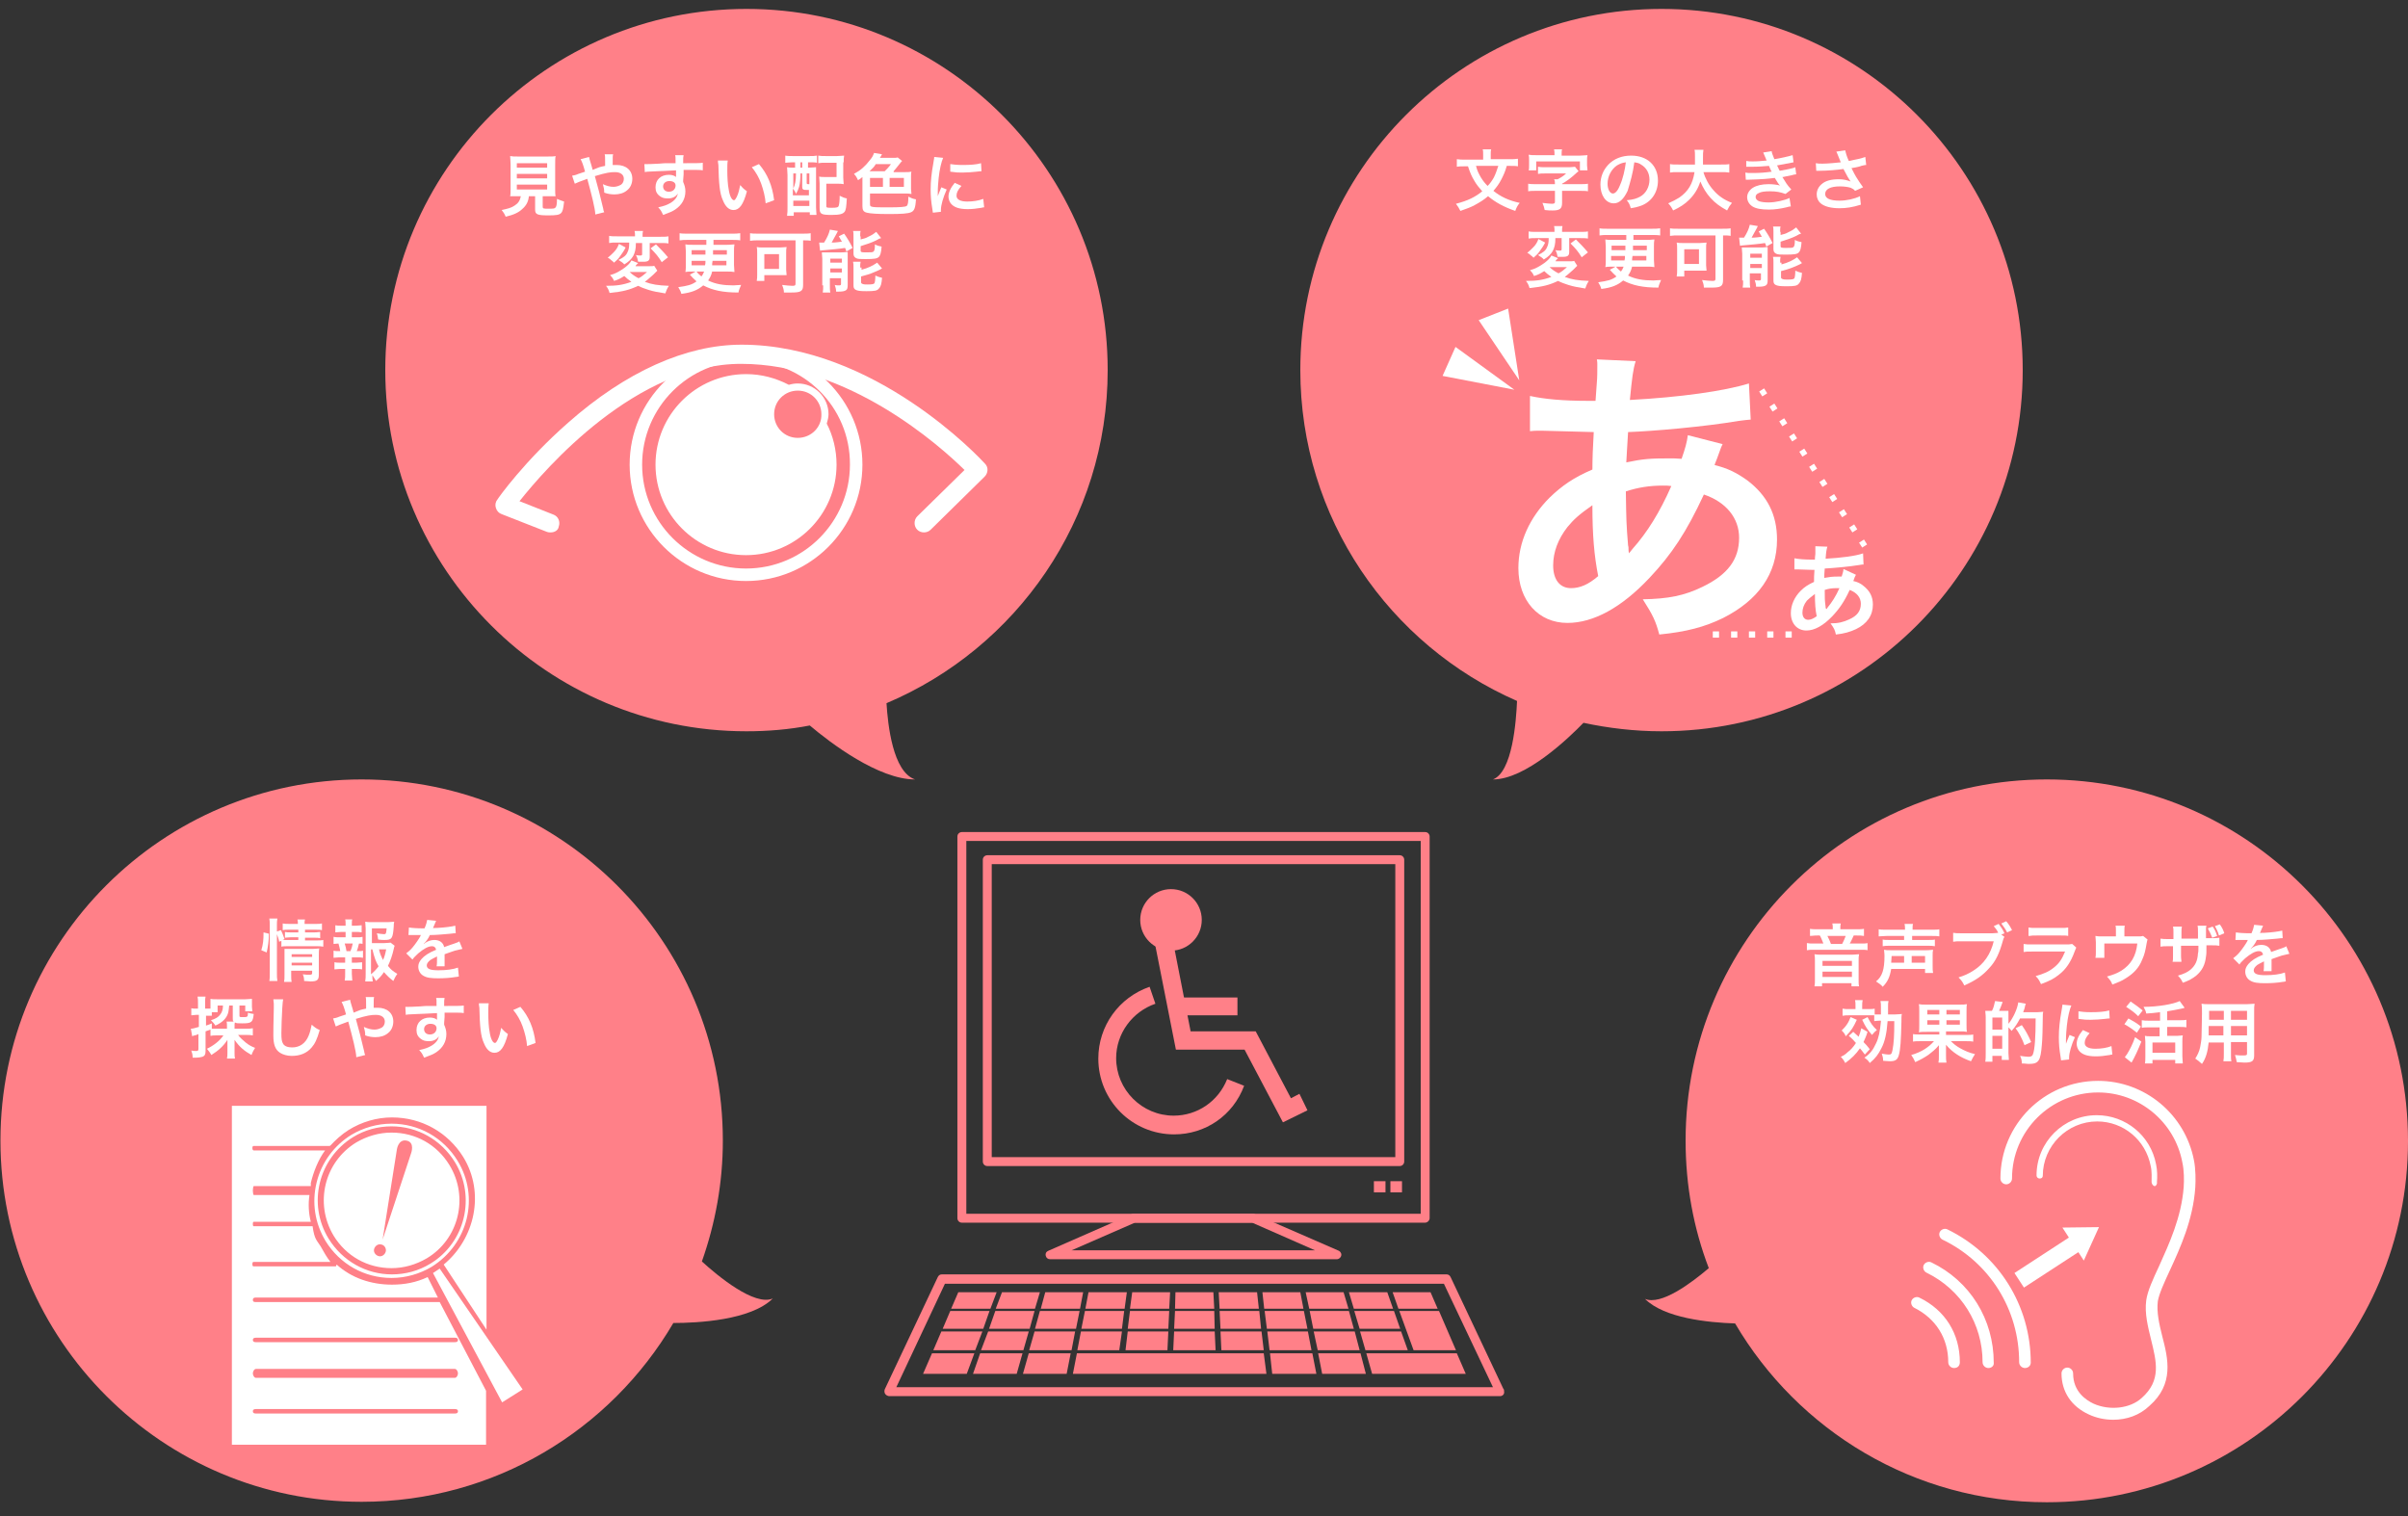 <?xml version="1.0" encoding="utf-8"?>
<!-- Generator: Adobe Illustrator 18.1.1, SVG Export Plug-In . SVG Version: 6.00 Build 0)  -->
<svg version="1.1" id="レイヤー_1" xmlns="http://www.w3.org/2000/svg" xmlns:xlink="http://www.w3.org/1999/xlink" x="0px"
	 y="0px" viewBox="0 0 540 340" enable-background="new 0 0 540 340" xml:space="preserve">
<rect x="0" y="0" width="540" height="340" fill="#333333" stroke="none"/>
<g>
	<path fill-rule="evenodd" clip-rule="evenodd" fill="#FF8088" d="M459,174.8c-44.7,0-81,36.3-81,81c0,10.1,1.8,19.7,5.2,28.6
		c-4,3.4-10.7,8.4-14.3,6.9c4.3,4.3,14.1,5.3,20.2,5.5c14.1,24,40.1,40.1,69.9,40.1c44.7,0,81-36.3,81-81
		C540,211.1,503.7,174.8,459,174.8z"/>
	<path fill-rule="evenodd" clip-rule="evenodd" fill="#FF8088" d="M173.3,291.2c-4.1,1.8-12.4-5.1-15.9-8.3c3-8.5,4.7-17.6,4.7-27.1
		c0-44.7-36.3-81-81-81s-81,36.3-81,81c0,44.7,36.3,81,81,81c29.8,0,55.8-16.1,69.9-40.1C156.4,296.7,168.4,296.1,173.3,291.2z"/>
	<path fill-rule="evenodd" clip-rule="evenodd" fill="#FF8088" d="M248.4,83c0-44.7-36.3-81-81-81c-44.7,0-81,36.3-81,81
		c0,44.7,36.3,81,81,81c4.8,0,9.6-0.4,14.2-1.3c4.6,3.9,15.4,12.1,23.6,12.1c-5-1.7-6.1-12.3-6.4-17.1
		C227.9,145.4,248.4,116.6,248.4,83z"/>
	<path fill-rule="evenodd" clip-rule="evenodd" fill="#FF8088" d="M372.6,2c-44.7,0-81,36.3-81,81c0,33.2,20,61.7,48.6,74.2
		c-0.2,4.5-1,15.9-5.4,17.6c7.3,0,16.9-9.2,20.3-12.7c5.6,1.2,11.5,1.9,17.5,1.9c44.7,0,81-36.3,81-81C453.6,38.3,417.3,2,372.6,2z"
		/>
	<g>
		<path fill="#FFFFFF" d="M411,208.4h-3.3c-0.8,0-1.3,0-1.8-0.1v1.6c0.5,0,0.8-0.1,1.6-0.1h0.6c0.3,0.5,0.6,1.3,0.8,1.8H407
			c-0.9,0-1.3,0-1.8-0.1v1.6c0.5-0.1,0.9-0.1,1.7-0.1h10.2c0.9,0,1.3,0,1.7,0.1v-1.6c-0.4,0.1-0.8,0.1-1.7,0.1h-2.3
			c0.3-0.4,0.5-1,0.9-1.8h0.7c0.7,0,1.1,0,1.6,0.1v-1.6c-0.5,0.1-1,0.1-1.9,0.1h-3.4v-0.3c0-0.4,0-0.6,0.1-1h-1.9
			c0.1,0.3,0.1,0.6,0.1,1V208.4z M410.6,211.7c-0.2-0.6-0.5-1.2-0.8-1.8h4.1c-0.2,0.6-0.5,1.2-0.8,1.8H410.6z M408.4,214.1
			c-0.6,0-1,0-1.5-0.1c0.1,0.5,0.1,0.9,0.1,1.4v4.3c0,0.6,0,1-0.1,1.5h1.7v-0.7h6.6v0.7h1.7c-0.1-0.4-0.1-0.9-0.1-1.5v-4.3
			c0-0.5,0-0.9,0.1-1.4c-0.5,0-0.8,0.1-1.5,0.1H408.4z M408.7,215.5h6.6v1.1h-6.6V215.5z M408.7,217.9h6.6v1.2h-6.6V217.9z"/>
		<path fill="#FFFFFF" d="M426.9,208.5h-3.8c-0.8,0-1.4,0-1.8-0.1v1.6c0.5,0,1-0.1,1.8-0.1h3.9v0.9h-3.2c-0.8,0-1.2,0-1.6-0.1v1.5
			c0.5-0.1,0.9-0.1,1.6-0.1h8.5c0.7,0,1.1,0,1.6,0.1v-1.5c-0.3,0.1-0.8,0.1-1.6,0.1h-3.5v-0.9h4.3c0.8,0,1.3,0,1.8,0.1v-1.6
			c-0.4,0.1-1,0.1-1.8,0.1h-4.2v-0.1c0-0.6,0-0.9,0.1-1.2h-1.9c0.1,0.4,0.1,0.7,0.1,1.2V208.5z M431.7,217.4v0.8h1.8
			c-0.1-0.5-0.1-0.8-0.1-1.6v-2.2c0-0.7,0-1,0.1-1.4c-0.5,0-0.7,0.1-1.5,0.1H424c-0.8,0-1,0-1.5-0.1c0,0.4,0.1,0.7,0.1,1.4
			c0,3-0.5,4.6-1.9,5.7c0.6,0.4,1.1,0.7,1.5,1.2c1.1-1.1,1.6-2.2,1.9-4H431.7z M424.1,215.9c0-0.5,0.1-0.8,0.1-1.5h2.8v1.5H424.1z
			 M428.7,215.9v-1.5h3v1.5H428.7z"/>
		<path fill="#FFFFFF" d="M448.8,209.6l0.7-0.3c-0.4-0.9-0.7-1.3-1.3-2.1l-1.1,0.5c0.4,0.5,0.7,0.8,1,1.5c-0.3,0-0.7,0.1-1.3,0.1
			h-6.9c-1,0-1.3,0-1.9-0.1v2c0.5-0.1,0.9-0.1,1.9-0.1h7.2c-0.7,2.9-2.2,5.1-4.6,6.6c-1.1,0.7-2,1.1-3.3,1.5c0.7,0.7,0.9,1,1.3,1.8
			c2.5-1.1,4.1-2.2,5.6-3.9c1.5-1.6,2.3-3.4,3.1-6.3c0.1-0.3,0.1-0.4,0.3-0.7L448.8,209.6z M451.2,208.6c-0.4-0.8-0.7-1.3-1.3-2
			l-1.1,0.5c0.5,0.7,0.9,1.2,1.3,2L451.2,208.6z"/>
		<path fill="#FFFFFF" d="M455.1,209.9c0.5-0.1,0.8-0.1,1.7-0.1h5.3c1,0,1.3,0,1.7,0.1v-1.9c-0.5,0.1-0.8,0.1-1.8,0.1h-5.3
			c-1,0-1.3,0-1.8-0.1V209.9z M464.7,211.7c-0.5,0.1-0.8,0.1-1.7,0.1h-7.2c-1.1,0-1.4,0-2-0.1v1.8c0.5-0.1,0.9-0.1,1.9-0.1h7.4
			c-0.7,1.7-1.3,2.6-2.4,3.5c-1.2,1-2.4,1.5-4.2,2c0.7,0.7,0.8,1,1.2,1.8c1.9-0.7,2.9-1.2,4-2.1c1.6-1.2,2.7-2.9,3.5-5.1
			c0.2-0.5,0.3-0.7,0.4-1L464.7,211.7z"/>
		<path fill="#FFFFFF" d="M480.6,209.9c-0.4,0.1-0.4,0.1-1.5,0.1h-2.7v-1.3c0-0.4,0-0.8,0.1-1.1h-2.1c0.1,0.3,0.1,0.6,0.1,1.1v1.3
			h-3c-0.8,0-1.1,0-1.6-0.1c0,0.4,0.1,0.8,0.1,1.4v2.2c0,0.4,0,0.9-0.1,1.3h2c0-0.3,0-0.7,0-1.2v-2h7.4c-0.3,2.8-1.4,4.7-3.6,6.1
			c-1,0.6-1.8,0.9-3.2,1.3c0.7,0.8,0.9,1,1.2,1.8c1.3-0.5,2.1-0.8,3-1.4c1.8-1.1,3-2.4,3.7-4.2c0.5-1.1,0.7-1.9,1-3.7
			c0.1-0.5,0.1-0.5,0.2-0.8L480.6,209.9z"/>
		<path fill="#FFFFFF" d="M495.1,208.2c0.4,0.7,0.7,1.3,1,2.1l1.1-0.4c-0.3-0.9-0.5-1.4-1-2.1L495.1,208.2z M498.8,209.3
			c-0.2-0.7-0.5-1.3-1-2l-1.1,0.4c0.4,0.7,0.7,1.3,0.9,2.1L498.8,209.3z M489.2,210.7v-1.6c0-0.8,0-0.8,0.1-1.3h-2
			c0.1,0.4,0.1,0.7,0.1,1.3v1.5h-0.9c-1.1,0-1.4,0-2-0.1v1.8c0.5-0.1,0.9-0.1,1.9-0.1h0.9v2.2c0,0.6,0,1-0.1,1.3h2
			c0-0.4-0.1-0.6-0.1-1.3v-2.3h3.9c0,1,0,1.4-0.1,1.7c-0.1,1.7-0.6,2.7-1.6,3.6c-0.7,0.6-1.5,1-2.9,1.4c0.7,0.7,0.8,1,1.1,1.6
			c1.4-0.5,2.1-0.9,3-1.6c1.3-1.1,2-2.4,2.2-4.3c0.1-0.6,0.1-0.7,0.1-2.5h1c1,0,1.4,0,1.9,0.1v-1.8c-0.6,0.1-0.9,0.1-2,0.1h-1
			c0-0.9,0-0.9,0-1.8c0-0.6,0-0.7,0.1-1h-2c0.1,0.4,0.1,0.7,0.1,1.7v0.5l0,0.7H489.2z"/>
		<path fill="#FFFFFF" d="M501.3,210.8c0.1,0,0.2,0,0.2,0c0.1,0,0.1,0,0.4,0c0.3,0,1.7,0,1.9,0c0,0,0.2,0,0.3,0
			c-0.1,0.1-0.1,0.1-0.1,0.2c-0.3,0.6-1.2,1.9-1.8,2.6c-0.5,0.6-1,1-1.4,1.3l1.4,1.4c0.3-0.5,0.7-0.8,1.3-1.4c1.2-1,2.2-1.6,3.1-1.6
			c0.5,0,0.8,0.3,0.9,0.8c-1.7,0.7-2.6,1.3-3.3,2.1c-0.5,0.6-0.7,1.1-0.7,1.7c0,0.8,0.4,1.6,1.1,2c0.8,0.5,1.8,0.6,3.4,0.6
			c1.3,0,2.8-0.1,3.9-0.3c0.4,0,0.4-0.1,0.7-0.1l-0.2-2c-1.1,0.4-2.6,0.6-4.4,0.6c-1.8,0-2.6-0.3-2.6-1.1c0-0.4,0.3-0.8,0.8-1.2
			c0.3-0.2,0.7-0.4,1.5-0.8c0,0.2,0,0.2,0,0.4c0,0.7,0,1.5-0.1,1.8l1.8,0c0-0.3,0-0.5,0-0.8c0-0.1,0-0.2,0-0.5c0-0.2,0-0.5,0-0.6
			c0-0.2,0-0.2,0-0.6v-0.2c1.3-0.5,2.1-0.7,2.3-0.8c0.8-0.2,1.3-0.3,1.7-0.4l-0.7-1.7c-0.2,0.2-0.3,0.2-1.1,0.5
			c-0.4,0.1-1.1,0.4-2.3,0.8c-0.2-1-1-1.6-2.2-1.6c-0.8,0-1.6,0.3-2.1,0.7c-0.2,0.2-0.2,0.2-0.3,0.2l0,0c0.5-0.5,1-1.1,1.4-2
			c1.5,0,3.4-0.2,4.6-0.3c0.8-0.1,0.8-0.1,1.2-0.1l-0.1-1.7c-0.8,0.2-2.2,0.4-4,0.5c-0.8,0-0.8,0-1,0.1c0-0.1,0.1-0.1,0.1-0.3
			c0.5-1.2,0.5-1.2,0.6-1.4l-2-0.2c-0.1,0.5-0.2,1-0.6,1.9c-1.9,0-2.9-0.1-3.5-0.2L501.3,210.8z"/>
		<path fill="#FFFFFF" d="M421.8,229.1c-0.2,2.2-0.5,3.7-1.1,4.9c-0.7,1.5-1.3,2.3-2.6,3.2c0.6,0.4,0.9,0.7,1.2,1.2
			c1.3-1.1,1.9-1.9,2.6-3.3c0.8-1.5,1.2-3.4,1.4-6.1h1.5c0,3.3-0.1,4.9-0.4,6.5c-0.2,0.9-0.3,1-0.9,1c-0.3,0-0.9-0.1-1.5-0.2
			c0.2,0.6,0.3,1,0.3,1.6c0.4,0,0.9,0.1,1.5,0.1c1.2,0,1.7-0.3,2-1.3c0.4-1.3,0.5-3.5,0.6-7.5c0-1,0-1.4,0.1-1.8
			c-0.3,0-0.7,0.1-1.5,0.1h-1.6c0-0.3,0-0.7,0-1.7c0-0.7,0-0.8,0.1-1.3h-1.8c0.1,0.4,0.1,0.8,0.1,1.4c0,0.5,0,0.9,0,1.6h-0.3
			c-0.6,0-0.9,0-1.1,0v-1.3c-0.4,0.1-0.8,0.1-1.5,0.1h-1.3v-0.7c0-0.5,0-0.8,0.1-1.3H416c0.1,0.4,0.1,0.7,0.1,1.3v0.7h-1.4
			c-0.7,0-1,0-1.5-0.1v1.6c0.5-0.1,0.9-0.1,1.4-0.1h4.5c0.6,0,1,0,1.2,0v1.3c0.3,0,0.6-0.1,1.2-0.1H421.8z M414.6,232.3
			c0.7,0.6,1,0.9,1.6,1.6c-0.5,0.8-1.2,1.6-1.9,2.1c-0.4,0.4-0.8,0.7-1.5,1c0.4,0.4,0.7,0.8,1,1.4c1.4-1,2.4-2,3.3-3.3
			c0.4,0.5,0.6,0.7,1.1,1.4l1.1-1.2c-0.6-0.8-0.9-1.1-1.4-1.6c0.4-0.9,0.6-1.3,0.9-2.3l-1.4-0.8c-0.2,0.8-0.3,1.2-0.6,1.9
			c-0.5-0.5-0.7-0.6-1.2-1.1L414.6,232.3z M415,228.1c-0.3,0.7-0.4,1-0.8,1.6c-0.4,0.6-0.7,0.9-1.2,1.4c0.4,0.4,0.7,0.7,0.9,1.3
			c1.3-1.3,1.7-2,2.5-3.7L415,228.1z M417.6,228.7c0.8,1.7,1.2,2.2,2.2,3.4c0.5-0.6,0.7-0.8,1.1-1.1c-1-0.9-1.4-1.6-2.1-2.9
			L417.6,228.7z"/>
		<path fill="#FFFFFF" d="M434.9,231.2v0.8h-4.2c-0.8,0-1.3,0-1.7-0.1v1.7c0.5-0.1,1-0.1,1.7-0.1h3c-0.7,0.8-1.2,1.2-2.1,1.8
			c-0.8,0.5-1.9,1-3,1.3c0.4,0.6,0.6,0.9,0.9,1.6c1.3-0.6,2-1,2.9-1.6c0.9-0.7,1.7-1.3,2.4-2.2c0,0.5,0,0.5,0,1v1.3
			c0,0.8,0,1.1-0.1,1.6h1.8c-0.1-0.5-0.1-0.9-0.1-1.6v-1.3c0-0.2,0-0.4,0-0.6c0-0.3,0-0.3,0-0.5c1.4,1.7,3.3,2.9,5.6,3.7
			c0.3-0.6,0.5-1,0.9-1.6c-1.3-0.3-2.2-0.7-3.3-1.3c-0.9-0.5-1.5-1-2.1-1.6h3.3c0.7,0,1.2,0,1.7,0.1V232c-0.4,0.1-0.9,0.1-1.7,0.1
			h-4.4v-0.8h2.9c0.9,0,1.3,0,1.8,0.1c-0.1-0.4-0.1-0.8-0.1-1.7v-2.8c0-1,0-1.3,0.1-1.7c-0.5,0.1-0.9,0.1-1.8,0.1h-7.2
			c-0.9,0-1.3,0-1.8-0.1c0.1,0.4,0.1,0.8,0.1,1.6v3c0,0.9,0,1.3-0.1,1.7c0.5-0.1,1-0.1,1.8-0.1H434.9z M434.9,226.5v1h-2.7v-1H434.9
			z M436.5,226.5h3v1h-3V226.5z M434.9,228.8v1h-2.7v-1H434.9z M436.5,228.8h3v1h-3V228.8z"/>
		<path fill="#FFFFFF" d="M446.5,226.7H446c-0.2,0-0.5,0-0.8,0c0,0.4,0.1,0.7,0.1,1.5v7.9c0,0.9,0,1.5-0.1,2h1.6v-1.3h2.1v0.9h1.6
			c0-0.4-0.1-0.9-0.1-1.5v-5.8c0.4,0.4,0.4,0.4,0.7,0.8c0.9-1,1.3-1.7,1.9-2.8h3.5c0,4.2-0.2,7-0.6,8c-0.1,0.4-0.4,0.6-1,0.6
			c-0.5,0-1-0.1-1.9-0.2c0.3,0.6,0.4,1,0.4,1.7c0.8,0,1.1,0.1,1.5,0.1c2.3,0,2.7-0.6,3-4.4c0.1-0.8,0.2-4.3,0.2-6.1
			c0-0.8,0-0.8,0.1-1.2c-0.3,0-0.7,0.1-1.3,0.1h-3.2c0.1-0.3,0.4-1,0.4-1.3c0.1-0.3,0.1-0.4,0.2-0.6l-1.7-0.3
			c-0.2,1.5-1.2,3.6-2.2,4.8V228c0-0.8,0-0.8,0-0.8c0-0.3,0-0.3,0-0.5c-0.1,0-0.6,0-1.3,0h-0.8c0.3-0.7,0.5-1.1,0.8-2l-1.7-0.2
			c-0.2,0.8-0.3,1.5-0.7,2.2H446.5z M446.8,228.2h2.2v2.7h-2.2V228.2z M446.8,232.3h2.2v2.9h-2.2V232.3z M455.5,233.7
			c-0.7-1.6-1.2-2.5-2.1-3.8l-1.4,0.7c0.7,0.9,1.5,2.4,2,3.8L455.5,233.7z"/>
		<path fill="#FFFFFF" d="M464,237.6c0-0.2,0-0.3,0-0.4c0-1.1,0.5-2.8,1.3-4.6l-1.2-0.5c-0.6,1.4-0.6,1.5-0.8,2c0-0.4,0-0.5,0-0.8
			c0-1.3,0.1-2.2,0.2-3.3c0.2-1.9,0.6-3.6,1-4.5l-2-0.2c0,0.4-0.1,0.6-0.2,1.4c-0.4,2.2-0.6,4-0.6,5.9c0,1.5,0.1,2.7,0.4,4.5
			c0,0.3,0.1,0.4,0.1,0.7L464,237.6z M466.1,228.5c1.6,0.2,1.6,0.2,2.7,0.2c1.1,0,2.3-0.1,3.2-0.2c0.7-0.1,1-0.1,1.1-0.1l-0.1-1.8
			c-1,0.3-2.4,0.4-4.1,0.4c-1.3,0-2.1-0.1-2.8-0.2L466.1,228.5z M467.1,231c-0.9,1.1-1.4,2.1-1.4,3.1c0,0.5,0.2,1.1,0.5,1.5
			c0.7,0.9,1.9,1.3,3.8,1.3c1,0,1.9-0.1,3.1-0.3c0.3-0.1,0.4-0.1,0.6-0.1l-0.2-1.9c-1,0.4-2.3,0.6-3.6,0.6c-1.6,0-2.4-0.5-2.4-1.3
			c0-0.7,0.3-1.3,1.1-2.2L467.1,231z"/>
		<path fill="#FFFFFF" d="M484.4,228.9H482c-0.7,0-1.2,0-1.7-0.1v1.7c0.5-0.1,1-0.1,1.7-0.1h2.3v2h-2.1c-0.5,0-0.8,0-1.2-0.1
			c0,0.4,0.1,0.8,0.1,1.3v3.3c0,0.6,0,1.2-0.1,1.6h1.7v-0.8h5.1v0.8h1.7c0-0.4-0.1-1-0.1-1.6v-3.3c0-0.5,0-1,0.1-1.4
			c-0.3,0-0.7,0.1-1.2,0.1H486v-2h2.6c0.7,0,1.2,0,1.7,0.1v-1.7c-0.4,0.1-1,0.1-1.7,0.1H486v-2c1.1-0.2,2.4-0.4,3.2-0.6
			c0.5-0.1,0.5-0.1,0.7-0.2l-1.1-1.5c-1.4,0.7-4.9,1.3-8.1,1.3c0.3,0.6,0.5,0.9,0.6,1.5c1.3-0.1,1.6-0.1,3.1-0.3V228.9z
			 M482.7,233.8h5.1v2.3h-5.1V233.8z M476.8,225.8c1.2,0.8,1.8,1.2,2.7,2.1l1-1.3c-1-0.8-1.4-1.1-2.7-2L476.8,225.8z M476.4,229.7
			c1.1,0.6,1.8,1.1,2.8,1.9l0.9-1.4c-1-0.8-1.7-1.2-2.8-1.8L476.4,229.7z M478.8,232.6c-0.6,1.7-1.2,2.8-1.8,3.8
			c-0.2,0.3-0.4,0.5-0.5,0.7l1.5,1.2c0.7-1.2,1.5-2.9,2.2-4.7L478.8,232.6z"/>
		<path fill="#FFFFFF" d="M498.7,233.7v2.5c0,0.9,0,1.3-0.1,1.8h1.8c-0.1-0.4-0.1-0.9-0.1-1.8v-2.5h3.6v2.6c0,0.3-0.1,0.4-0.8,0.4
			c-0.5,0-1.1,0-1.9-0.1c0.2,0.6,0.3,1,0.4,1.6c0.5,0,1.2,0.1,1.7,0.1c1.7,0,2.2-0.3,2.2-1.6v-9.9c0-0.8,0-1.2,0.1-1.7
			c-0.5,0-0.9,0.1-1.7,0.1h-8.5c-0.8,0-1.2,0-1.7-0.1c0.1,0.6,0.1,1.1,0.1,2.2c0,1.8-0.1,3.9-0.1,5.2c0,0.8-0.2,1.6-0.3,2.3
			c-0.2,1-0.6,1.8-1.1,2.6c0.6,0.4,0.8,0.6,1.5,1.2c0.9-1.3,1.3-2.8,1.5-4.8H498.7z M498.7,232.2h-3.4c0-0.3,0-0.4,0-1.1
			c0-0.2,0-0.5,0-1h3.3V232.2z M500.3,232.2v-2.1h3.6v2.1H500.3z M498.7,228.7h-3.3l0-0.4v-1.6h3.3V228.7z M500.3,228.7v-2h3.6v2
			H500.3z"/>
	</g>
	<g>
		<path fill="#FFFFFF" d="M338.6,37.2c0.8,0,1.3,0,1.8,0.1v-1.7c-0.6,0.1-1.1,0.1-1.9,0.1h-4.2v-1.1c0-0.4,0-0.8,0.1-1.1h-1.9
			c0.1,0.3,0.1,0.7,0.1,1.2v1.1h-4c-0.8,0-1.3,0-1.9-0.1v1.7c0.5-0.1,1.1-0.1,1.8-0.1h0.7c0.5,1.5,0.8,2.2,1.4,3.2
			c0.5,0.9,1.1,1.6,1.8,2.4c-1.6,1.3-3.2,2.1-5.9,2.8c0.4,0.5,0.7,1,1,1.6c1.4-0.5,2.3-0.8,3.2-1.3c1.1-0.6,2.1-1.2,3-2
			c1.7,1.4,3.5,2.4,6.1,3.3c0.3-0.8,0.5-1.2,1-1.8c-2.4-0.5-4.3-1.4-5.9-2.7c0.7-0.8,1.3-1.6,1.8-2.6c0.5-1,0.8-1.6,1.2-3H338.6z
			 M336,37.2c-0.4,1.2-0.6,1.8-1,2.6c-0.4,0.7-0.8,1.3-1.4,1.9c-0.6-0.6-1-1.1-1.5-1.9c-0.5-0.9-0.8-1.4-1.1-2.6H336z"/>
		<path fill="#FFFFFF" d="M348.4,34.8h-3.9c-0.8,0-1.2,0-1.7-0.1c0.1,0.4,0.1,0.7,0.1,1.2v1.2c0,0.5,0,0.8-0.1,1.1h1.7v-2h9.8v2h1.7
			c0-0.4-0.1-0.7-0.1-1.1V36c0-0.5,0-0.8,0.1-1.2c-0.6,0-1,0.1-1.7,0.1h-4.1v-0.3c0-0.5,0-0.8,0.1-1.1h-1.8c0.1,0.4,0.1,0.7,0.1,1.1
			V34.8z M348.7,41.3h-4.2c-0.7,0-1.3,0-1.8-0.1v1.7c0.5-0.1,1.1-0.1,1.8-0.1h4.2v2.5c0,0.3-0.2,0.4-0.7,0.4c-0.5,0-1.3-0.1-2.1-0.2
			c0.3,0.8,0.4,1,0.5,1.6c0.7,0.1,1.3,0.1,1.8,0.1c1.6,0,2.1-0.4,2.1-1.7v-2.7h4c0.7,0,1.4,0,1.8,0.1v-1.7c-0.5,0.1-1.1,0.1-1.8,0.1
			h-4v-0.1c1.1-0.6,2-1.3,3.1-2.3c0.2-0.2,0.2-0.2,0.6-0.5l-0.8-1c-0.3,0-0.6,0.1-1.2,0.1h-5.5c-0.7,0-1.1,0-1.6-0.1V39
			c0.5-0.1,0.9-0.1,1.6-0.1h4.7c-0.5,0.5-1.1,0.9-1.9,1.3h-0.8C348.7,40.5,348.7,40.9,348.7,41.3L348.7,41.3z"/>
		<path fill="#FFFFFF" d="M366.5,36.4c0.7,0.1,1.1,0.2,1.5,0.5c1.2,0.7,1.9,1.9,1.9,3.4c0,1.6-0.8,3.1-2.1,3.8
			c-0.7,0.4-1.6,0.7-3,0.8c0.5,0.6,0.7,1,0.9,1.8c1.1-0.2,1.6-0.3,2.4-0.6c2.3-0.9,3.7-3,3.7-5.6c0-3.4-2.4-5.6-6-5.6
			c-2.1,0-3.9,0.7-5.2,2.1c-1.1,1.2-1.7,2.7-1.7,4.4c0,2.4,1.2,4.2,3,4.2c1.2,0,2.2-0.9,3.1-2.8C365.6,40.8,366.2,38.8,366.5,36.4z
			 M364.6,36.4c-0.2,1.7-0.7,3.8-1.3,5.1c-0.5,1.3-1.1,1.9-1.6,1.9c-0.7,0-1.2-1-1.2-2.2c0-1.6,0.8-3.2,2.1-4.1
			C363.3,36.7,363.8,36.5,364.6,36.4z"/>
		<path fill="#FFFFFF" d="M385.9,38.6c0.8,0,1.3,0,1.9,0.1v-1.9c-0.5,0.1-1,0.1-1.9,0.1h-4c0-0.6,0-0.9,0-1.5c0-1,0-1.2,0.1-1.8h-2
			c0.1,0.4,0.1,0.9,0.1,1.5c0,0.8,0,1,0,1.8h-3.7c-0.9,0-1.4,0-1.9-0.1v1.9c0.5-0.1,0.9-0.1,1.9-0.1h3.6c-0.4,2.6-1.4,4.3-3.4,5.7
			c-0.8,0.5-1.4,0.8-2.5,1.3c0.5,0.5,0.8,1,1.1,1.6c1.5-0.7,2.6-1.4,3.6-2.4c1.2-1.2,2-2.5,2.5-4.1c0.6,1.4,1.3,2.6,2.3,3.7
			c1.1,1.2,2.1,1.9,3.7,2.8c0.4-0.8,0.6-1.1,1.1-1.7c-1.8-0.7-3.1-1.6-4.2-2.9c-1-1.1-1.8-2.6-2.2-4H385.9z"/>
		<path fill="#FFFFFF" d="M391.6,37.4c0.3,0,0.4,0,1,0c1.8,0,2.8-0.1,4.1-0.2c0.1,0.3,0.2,0.4,0.3,0.7c0.1,0.3,0.2,0.4,0.3,0.6
			c-1.4,0.2-2.7,0.3-4.3,0.3c-1,0-1.1,0-1.6-0.1l0.1,1.6c0.3,0,0.4,0,0.6,0c3.3-0.1,4.3-0.2,5.9-0.4c0.6,1,0.9,1.5,1.2,1.7
			c-0.8-0.2-1.7-0.3-2.6-0.3c-1.5,0-2.7,0.3-3.5,0.8c-0.8,0.5-1.3,1.3-1.3,2.1c0,0.8,0.4,1.6,1.2,2.1c0.8,0.5,2,0.7,3.7,0.7
			c1.3,0,2.6-0.2,3.9-0.5c0.7-0.2,0.7-0.2,1-0.2l-0.3-1.9c-1,0.5-3.1,1-4.7,1c-0.9,0-1.7-0.1-2.2-0.3c-0.4-0.2-0.7-0.5-0.7-0.9
			c0-0.4,0.2-0.7,0.7-0.9c0.5-0.3,1.4-0.4,2.5-0.4c1.5,0,2.4,0.2,3.5,0.6l1.3-1c-1-1.1-1.2-1.5-2-2.8c0.2,0,0.2,0,0.6-0.1
			c0.4-0.1,0.9-0.2,1.5-0.3c0.3-0.1,0.7-0.2,1-0.2l-0.2-1.6c-0.4,0.2-0.6,0.2-1.4,0.4c-0.1,0-0.8,0.2-2.1,0.4
			c-0.3-0.5-0.3-0.7-0.6-1.2c0.5-0.1,2.1-0.4,3.2-0.6c0.4-0.1,0.4-0.1,0.5-0.1l-0.2-1.6c-1,0.3-2.8,0.7-4.1,0.9
			c-0.4-1-0.6-1.5-0.6-1.8l-1.9,0.3c0,0,0.2,0.5,0.6,1.4c0.1,0.3,0.1,0.3,0.2,0.4c-1.1,0.1-2,0.2-3.1,0.2c-0.7,0-1,0-1.5-0.1
			L391.6,37.4z"/>
		<path fill="#FFFFFF" d="M407.3,38.3c0.2,0,0.3,0,0.7,0c1.8,0,4-0.2,5.4-0.4c1,1.9,1,1.9,1.6,2.8c-0.8-0.3-1.6-0.5-2.6-0.5
			c-1.7,0-3,0.3-3.9,1.1c-0.7,0.6-1.1,1.4-1.1,2.3c0,0.8,0.3,1.5,0.9,2c0.8,0.7,2.3,1.1,4.2,1.1c1.5,0,2.9-0.2,4.8-0.8l-0.2-1.9
			c-1.2,0.6-3,1-4.6,1c-2.1,0-3.2-0.5-3.2-1.5c0-1.1,1.2-1.7,3.3-1.7c0.9,0,1.7,0.1,2.4,0.3c0.4,0.2,0.7,0.3,1,0.7l1.8-0.8
			c-0.5-0.7-1.2-1.7-1.6-2.4c-0.2-0.3-0.5-0.9-1-1.9c1.3-0.2,2-0.4,2.2-0.5c0.5-0.1,0.7-0.2,1.1-0.2l-0.2-1.8
			c-0.8,0.3-2.1,0.6-3.7,0.9c-0.5-1.1-0.7-1.9-0.8-2.4l-2,0.3c0.1,0.1,0.7,1.7,1,2.4c-0.9,0.1-3,0.3-4.1,0.3c-0.6,0-1,0-1.5-0.1
			L407.3,38.3z"/>
		<path fill="#FFFFFF" d="M347.3,53.4c0,1-0.1,1.5-0.4,2.1c-0.3,0.7-0.8,1.1-2,1.7c0.6,0.4,1,0.6,1.3,1c1-0.6,1.6-1.2,2-1.9
			c0.4-0.8,0.6-1.5,0.6-2.9h1.4v2.5c0,0.2-0.1,0.3-0.3,0.3c-0.4,0-0.7,0-1.1-0.1c0.3,0.5,0.4,0.9,0.5,1.5c0.3,0,0.7,0,1.2,0
			c1.1,0,1.4-0.3,1.4-1.1v-3.1h2.4c0.7,0,1.3,0,1.8,0.1v-1.6c-0.5,0.1-1,0.1-1.8,0.1h-4v-0.3c0-0.4,0-0.7,0.1-1h-1.9
			c0.1,0.3,0.1,0.6,0.1,1v0.3h-4c-0.8,0-1.3,0-1.8-0.1v1.6c0.5-0.1,0.9-0.1,1.7-0.1H347.3z M353,58.5c-0.2,0.1-0.6,0.1-1.3,0.1h-2.9
			c0.1-0.1,0.1-0.1,0.1-0.2c0.1-0.1,0.2-0.2,0.2-0.2c0.2-0.2,0.2-0.2,0.3-0.3l-1.5-0.6c-0.3,0.6-0.8,1.1-1.6,1.7
			c-1,0.7-2,1.3-3.2,1.6c0.5,0.5,0.7,0.8,0.9,1.3c1-0.3,1.5-0.6,2.3-1.1c0.5,0.5,0.9,0.8,1.6,1.3c-1.9,0.7-3.3,0.9-5.7,0.9
			c0.4,0.5,0.6,0.9,0.8,1.6c3-0.3,4.5-0.7,6.4-1.6c0.8,0.4,1.4,0.6,2.3,0.9c1.3,0.4,2,0.5,3.8,0.8c0.2-0.6,0.4-1.1,0.8-1.7
			c-2.5-0.1-3.8-0.3-5.4-0.9c0.7-0.5,1.2-1,1.9-1.6c0.7-0.7,0.7-0.7,0.9-0.9L353,58.5z M351.4,59.9c-0.7,0.6-1.1,1-1.9,1.4
			c-0.8-0.4-1.5-0.9-2-1.4H351.4z M345,53.6c-0.3,0.8-0.6,1.3-1.2,1.9c-0.4,0.4-0.7,0.7-1.3,1.2c0,0,0.1,0.1,0.2,0.1L343,57
			c0.2,0.2,0.2,0.2,0.6,0.5c0.1,0.1,0.2,0.2,0.3,0.3c0.7-0.6,1-0.9,1.4-1.5c0.5-0.7,0.8-1.1,1.2-1.9L345,53.6z M352.2,54.6
			c1.2,1.2,1.7,1.8,2.5,3.1l1.4-1.1c-1-1.2-1.7-1.9-2.7-2.9L352.2,54.6z"/>
		<path fill="#FFFFFF" d="M362.3,59.8l-1.3,0.7c0.2,0.2,0.2,0.2,0.2,0.2c0.6,0.7,0.8,0.8,1.3,1.3c-1.1,0.8-2,1-4.1,1.3
			c0.4,0.7,0.5,0.8,0.7,1.5c2.3-0.3,3.6-0.8,4.9-1.9c2.1,1.1,4.4,1.6,7.9,1.6c0.1-0.6,0.3-1,0.6-1.7c-0.8,0-1.2,0.1-1.7,0.1
			c-2.3,0-4.1-0.3-5.7-1.1c0.4-0.6,0.7-1.1,0.9-2h3.3c0.8,0,1.2,0,1.7,0.1c0-0.5-0.1-1-0.1-1.6v-3c0-0.6,0-1.1,0.1-1.6
			c-0.4,0-0.8,0.1-1.7,0.1h-3v-1.1h4.1c0.6,0,1.3,0,1.9,0.1v-1.6c-0.6,0.1-1.2,0.1-1.9,0.1h-9.9c-0.7,0-1.3,0-1.8-0.1v1.6
			c0.6-0.1,1.2-0.1,1.8-0.1h4.2v1.1h-3c-1,0-1.2,0-1.7-0.1c0,0.5,0.1,1,0.1,1.6v3c0,0.5,0,1.1-0.1,1.6c0.5-0.1,1-0.1,1.7-0.1H362.3z
			 M364.1,59.8c-0.2,0.5-0.3,0.7-0.6,1.1c-0.5-0.4-0.9-0.8-1.1-1.1H364.1z M364.5,55.1l0,1h-3.1v-1H364.5z M366.2,55.1h3.1v1h-3.1
			L366.2,55.1z M364.4,57.4c0,0.5,0,0.7-0.1,1h-3v-1H364.4z M369.2,57.4v1h-3.2c0-0.3,0-0.5,0.1-1H369.2z"/>
		<path fill="#FFFFFF" d="M384.7,52.8v9.7c0,0.4-0.1,0.5-0.7,0.5c-0.6,0-1.4-0.1-2.3-0.2c0.2,0.5,0.4,1.1,0.4,1.7c0.7,0,1.2,0,1.7,0
			c2.1,0,2.6-0.3,2.6-1.7v-10c0.7,0,1.2,0,1.7,0.1v-1.7c-0.5,0.1-1.2,0.1-1.9,0.1h-9.9c-0.7,0-1.3,0-1.8-0.1v1.7
			c0.6-0.1,1.2-0.1,1.9-0.1H384.7z M382.6,55.7c0-0.6,0-0.9,0.1-1.3c-0.4,0-0.8,0.1-1.5,0.1h-3.8c-0.6,0-1,0-1.4-0.1
			c0.1,0.4,0.1,0.8,0.1,1.4v4.8c0,0.5,0,0.9-0.1,1.4h1.7v-1.3h3.6c0.1,0,0.2,0,0.4,0c0.1,0,0.2,0,0.4,0c0.3,0,0.3,0,0.6,0
			c0-0.4-0.1-0.8-0.1-1.2V55.7z M377.7,55.9h3.3v3.3h-3.3V55.9z"/>
		<path fill="#FFFFFF" d="M390.2,55.1c0.2,0,0.6-0.1,1-0.1c1-0.1,3.6-0.3,4.6-0.5c0.1,0.2,0.2,0.4,0.3,0.8l1.4-0.8
			c-0.7-1.4-1.2-2.2-1.9-3.2l-1.2,0.6c0.3,0.5,0.4,0.7,0.7,1.2c-0.9,0.1-1.3,0.2-2.3,0.2c0.3-0.6,0.9-1.6,1.1-2
			c0.1-0.2,0.2-0.4,0.3-0.6l-1.8-0.3c-0.2,0.9-0.6,1.8-1.3,2.9c-0.1,0-0.2,0-0.2,0c-0.1,0-0.2,0-0.2,0c-0.1,0-0.5,0-0.7,0
			L390.2,55.1z M399.2,52c0-0.6,0-0.9,0.1-1.2h-1.7c0.1,0.3,0.1,0.7,0.1,1.3v3.8c0,0.5,0.2,0.8,0.6,1c0.4,0.2,0.9,0.2,2.1,0.2
			c2,0,2.6-0.1,3-0.5c0.3-0.3,0.5-0.9,0.6-2.3c-0.5-0.1-1-0.2-1.5-0.5c0,1.1-0.1,1.4-0.3,1.6c-0.2,0.2-0.5,0.2-1.8,0.2
			c-1,0-1.1-0.1-1.1-0.4v-1c1.3-0.4,2.5-0.8,3.5-1.3c0.7-0.4,0.7-0.4,1.1-0.5l-1.1-1.4c-0.5,0.4-0.9,0.7-1.8,1.1
			c-0.5,0.3-0.9,0.4-1.7,0.6V52z M399.2,58.9c0-0.7,0-0.9,0.1-1.3h-1.7c0.1,0.4,0.1,0.7,0.1,1.3v4c0,0.5,0.1,0.8,0.5,1
			c0.4,0.2,0.9,0.3,2.4,0.3c1.9,0,2.4-0.1,2.8-0.6c0.4-0.4,0.6-1,0.7-2.4c-0.5-0.1-1.1-0.3-1.5-0.5c0,0.9-0.1,1.5-0.2,1.7
			c-0.1,0.2-0.5,0.3-1.5,0.3c-0.5,0-0.8,0-1.1-0.1c-0.3-0.1-0.4-0.2-0.4-0.4v-1.4c1.4-0.4,1.5-0.4,2.3-0.7c0.5-0.2,2-0.8,2.4-1.1
			l-1.1-1.3c-1,0.7-2,1.2-3.5,1.6V58.9z M390.9,62.9c0,0.7,0,1.1-0.1,1.6h1.7c-0.1-0.5-0.1-1-0.1-1.7v-1.5h2.5v1.3
			c0,0.2-0.1,0.3-0.4,0.3c-0.3,0-0.7,0-1-0.1c0.2,0.6,0.3,1,0.3,1.5c0.3,0,0.5,0,0.6,0c0.8,0,1.3-0.1,1.6-0.3
			c0.3-0.2,0.4-0.5,0.4-1.2v-6c0-0.8,0-1,0-1.4c-0.4,0-0.7,0.1-1.4,0.1h-3.3c-0.5,0-0.8,0-1.1,0c0,0.5,0.1,0.9,0.1,1.4V62.9z
			 M392.5,56.9h2.6v0.9h-2.6V56.9z M392.5,59.2h2.6v0.9h-2.6V59.2z"/>
	</g>
	<g>
		<path fill="#FFFFFF" d="M116.8,44c-0.2,1-0.6,1.6-1.4,2.1c-0.7,0.5-1.5,0.7-2.9,1c0.4,0.5,0.6,0.8,0.9,1.5
			c1.7-0.4,2.9-0.9,3.8-1.8c0.8-0.7,1.3-1.6,1.4-2.8h1.4v3c0,1.1,0.5,1.3,3,1.3c1.7,0,2.4-0.1,2.8-0.5c0.4-0.4,0.5-0.9,0.7-2.6
			c-0.6-0.2-0.9-0.3-1.6-0.6c0,1.1-0.1,1.7-0.3,1.9c-0.2,0.3-0.5,0.3-1.6,0.3c-1.2,0-1.3,0-1.3-0.5V44h1.3c0.6,0,1.2,0,1.6,0
			c-0.1-0.4-0.1-0.9-0.1-1.6v-5.5c0-0.8,0-1.5,0.1-1.9c-0.4,0.1-0.9,0.1-1.6,0.1h-7c-0.7,0-1.1,0-1.6-0.1c0,0.4,0.1,1.1,0.1,1.9v5.5
			c0,0.7,0,1.2-0.1,1.6c0.4,0,0.9,0,1.6,0H116.8z M115.9,36.6h6.8v1h-6.8V36.6z M115.9,39h6.8v1h-6.8V39z M115.9,41.4h6.8v1.1h-6.8
			V41.4z"/>
		<path fill="#FFFFFF" d="M132.9,38.1c-0.1-0.5-0.2-0.7-0.3-1.1c-0.4-1.3-0.4-1.3-0.5-1.8l-1.9,0.5c0.3,0.5,0.6,1.3,1,2.8
			c-0.7,0.2-0.8,0.3-1.5,0.5c-0.7,0.3-0.9,0.3-1.4,0.4l0.6,1.8c0.4-0.2,1.4-0.6,2-0.8c0.5-0.2,0.6-0.2,0.8-0.3
			c0.9,3.3,1.8,6.8,1.8,8l2-0.5c-0.1-0.3-0.2-0.4-0.2-0.7c-0.9-3.8-1-4.1-1.9-7.4c2.6-0.8,3.5-0.9,4.5-0.9c1.3,0,2,0.6,2,1.5
			c0,0.5-0.2,1-0.6,1.3c-0.5,0.3-1.1,0.5-1.7,0.5c-0.8,0-1.5-0.2-2.4-0.6c0.2,0.8,0.3,1.1,0.3,1.9c0.8,0.3,1.6,0.4,2.3,0.4
			c1.1,0,2.1-0.3,2.8-0.9c0.8-0.6,1.2-1.6,1.2-2.6c0-1.9-1.4-3.1-3.5-3.1c-0.3,0-0.5,0-0.9,0c0-2,0-2,0.1-2.4h-1.9
			c0.1,0.4,0.1,0.5,0.1,1.8c0,0.5,0,0.5,0,0.8c-0.6,0.1-0.9,0.2-1.3,0.3L132.9,38.1z"/>
		<path fill="#FFFFFF" d="M153.3,39.1v-1c1.2,0,1.5,0,1.8,0c1.3,0,2,0,2.5,0.1l0-1.7c-0.6,0.1-1.7,0.1-4.4,0.1c0-1.3,0-1.3,0.1-1.8
			l-1.9,0c0.1,0.4,0.1,0.4,0.1,1.8c-0.8,0-0.8,0-1.3,0c-1.2,0-1.4,0-2.4,0.1c-2,0.1-2.2,0.1-2.6,0.1c-0.3,0-0.4,0-0.7,0l0.1,1.8
			c0.4-0.1,0.4-0.1,2.7-0.2c0.7,0,2.1-0.1,4.3-0.2c0,0.4,0,1.3,0,1.3c0,0.1,0,0.1,0,0.2c-0.3-0.3-0.9-0.5-1.6-0.5
			c-1.8,0-3,1.1-3,2.8c0,0.9,0.3,1.5,1,2c0.5,0.4,1.1,0.5,1.8,0.5c1,0,1.8-0.4,2.2-1.1c-0.1,0.8-0.7,1.6-1.8,2.2
			c-0.7,0.4-1.3,0.6-2.6,0.9c0.5,0.5,0.7,0.8,1.1,1.7c1.4-0.5,2.1-0.8,2.7-1.2c1.5-1,2.3-2.4,2.3-4.1c0-0.8-0.2-1.4-0.5-2.1
			c0-0.2,0-0.3,0-0.4L153.3,39.1z M151.5,41.6c0,0.8-0.6,1.4-1.5,1.4c-0.8,0-1.3-0.5-1.3-1.2c0-0.7,0.6-1.2,1.4-1.2
			C151,40.6,151.5,41,151.5,41.6z"/>
		<path fill="#FFFFFF" d="M161,36c0,0.3,0,0.4,0.1,1c0.1,4.2,0.3,6.4,1,7.9c0.6,1.5,1.4,2.2,2.4,2.2c1.3,0,2.2-1.2,3-4.2
			c-0.7-0.5-1-0.8-1.5-1.4c-0.2,1-0.4,1.9-0.8,2.7c-0.2,0.4-0.4,0.7-0.6,0.7c-0.5,0-1-1-1.2-2.5c-0.2-0.9-0.3-2.7-0.3-4.1
			c0-1,0-1.7,0.1-2.3H161z M168.6,37.5c0.9,1.1,1.6,2.3,2.1,3.7c0.5,1.4,0.9,3,1,4.4l1.9-0.7c-0.4-3.3-1.5-5.9-3.4-8.1L168.6,37.5z"
			/>
		<path fill="#FFFFFF" d="M178.3,36.4v1.2h-0.3c-0.8,0-1.1,0-1.5-0.1c0,0.5,0.1,1,0.1,1.8v7c0,0.9,0,1.5-0.1,2.1h1.5v-0.8h3.6v0.6
			h1.5c0-0.5-0.1-1-0.1-1.7v-7.3c0-0.6,0-1.2,0-1.7c-0.4,0-0.8,0.1-1.6,0.1h-0.2v-1.2h0.5c0.5,0,1.1,0,1.5,0.1v-1.6
			c-0.5,0.1-1,0.1-1.7,0.1h-3.7c-0.6,0-1.2,0-1.7-0.1v1.6c0.4,0,1-0.1,1.6-0.1H178.3z M179.5,36.4h0.4v1.2h-0.4V36.4z M177.9,42.4
			c0.3,0.4,0.5,0.7,0.6,1.1c0.4-0.7,0.5-1,0.7-1.6c0.2-0.7,0.3-2,0.3-2.8v-0.2h0.4v3c0,0.6,0.2,0.7,1.1,0.7c0.2,0,0.3,0,0.4,0v1.2
			h-3.6V42.4z M177.9,38.9h0.6c0,1.7-0.2,2.5-0.6,3.4V38.9z M180.9,38.9h0.6v2.4c-0.5,0-0.6,0-0.6-0.3V38.9z M177.9,45h3.6v1.2h-3.6
			V45z M189.2,36.4c0-0.7,0-1,0.1-1.5c-0.4,0-0.9,0.1-1.6,0.1h-2.5c-0.7,0-1.2,0-1.7-0.1v1.7c0.5-0.1,0.9-0.1,1.7-0.1h2.4l0,3.2
			h-2.4c-0.7,0-1.1,0-1.5-0.1c0,0.5,0.1,0.8,0.1,1.5v5.5c0,1.4,0.3,1.6,2.7,1.6c1.8,0,2.5-0.2,2.9-0.7c0.3-0.4,0.4-1.1,0.5-3
			c-0.6-0.1-1-0.3-1.6-0.6c0,1.1-0.1,1.9-0.2,2.2c-0.1,0.4-0.4,0.5-1.6,0.5c-0.5,0-0.9,0-1.1-0.1c-0.1-0.1-0.1-0.1-0.1-0.4v-4.9h2.4
			c0.7,0,1,0,1.5,0.1c0-0.4-0.1-0.9-0.1-1.5V36.4z"/>
		<path fill="#FFFFFF" d="M200.4,38.4c0.3-0.3,0.8-1,1.3-1.6c0.3-0.4,0.5-0.6,0.6-0.7l-1-0.8c-0.2,0.1-0.5,0.1-1.5,0.1h-2.5
			c0.1-0.2,0.2-0.2,0.2-0.3c0.2-0.3,0.2-0.4,0.3-0.5l-1.8-0.3c-0.2,0.6-0.4,1-1,1.7c-1,1.3-2,2.2-3.5,3c0.4,0.4,0.7,0.9,0.9,1.4
			c0.5-0.3,0.7-0.4,1-0.7v6.5c0,0.9,0.2,1.3,1,1.5c0.8,0.2,2.3,0.3,5,0.3c2.8,0,4.2-0.1,4.9-0.4c0.7-0.3,1-0.9,1.1-2.9
			c-0.7-0.1-1.1-0.3-1.7-0.6c0,1.3-0.1,1.9-0.4,2.1c-0.3,0.2-1.4,0.3-3.9,0.3c-2.2,0-3.1,0-3.7-0.1c-0.5-0.1-0.6-0.2-0.6-0.6v-2.4h8
			c0.4,0,0.8,0,1.3,0.1c0-0.4-0.1-0.7-0.1-1.1v-2.8c0-0.5,0-0.8,0.1-1.1c-0.5,0.1-0.8,0.1-1.4,0.1H200.4z M195,38.4
			c0.6-0.6,1-0.9,1.4-1.6h3.4c-0.4,0.6-1,1.2-1.4,1.6H195z M199.5,39.9h3.2v2h-3.2V39.9z M198,41.9h-2.9v-2h2.9V41.9z"/>
		<path fill="#FFFFFF" d="M211,47.5c0-0.2,0-0.3,0-0.4c0-1.1,0.5-2.8,1.3-4.6l-1.2-0.5c-0.6,1.4-0.6,1.5-0.8,2c0-0.4,0-0.5,0-0.8
			c0-1.3,0.1-2.2,0.2-3.3c0.2-1.9,0.6-3.6,1-4.5l-2-0.2c0,0.4-0.1,0.6-0.2,1.4c-0.4,2.2-0.6,4-0.6,5.9c0,1.5,0.1,2.7,0.4,4.5
			c0,0.3,0.1,0.4,0.1,0.7L211,47.5z M213.1,38.5c1.6,0.2,1.6,0.2,2.7,0.2c1.1,0,2.3-0.1,3.2-0.2c0.7-0.1,1-0.1,1.1-0.1l-0.1-1.8
			c-1,0.3-2.4,0.4-4.1,0.4c-1.3,0-2.1-0.1-2.8-0.2L213.1,38.5z M214.1,41c-0.9,1.1-1.4,2.1-1.4,3.1c0,0.5,0.2,1.1,0.5,1.5
			c0.7,0.9,1.9,1.3,3.8,1.3c1,0,1.9-0.1,3.1-0.3c0.3-0.1,0.4-0.1,0.6-0.1l-0.2-1.9c-1,0.4-2.3,0.6-3.6,0.6c-1.6,0-2.4-0.5-2.4-1.3
			c0-0.7,0.3-1.3,1.1-2.2L214.1,41z"/>
		<path fill="#FFFFFF" d="M141.1,54.5c0,1-0.1,1.5-0.4,2.1c-0.3,0.7-0.8,1.1-2,1.7c0.6,0.4,1,0.6,1.3,1c1-0.6,1.6-1.2,2-1.9
			c0.4-0.8,0.6-1.5,0.6-2.9h1.4V57c0,0.2-0.1,0.3-0.3,0.3c-0.4,0-0.7,0-1.1-0.1c0.3,0.5,0.4,0.9,0.5,1.5c0.3,0,0.7,0,1.2,0
			c1.1,0,1.4-0.3,1.4-1.1v-3.1h2.4c0.7,0,1.3,0,1.8,0.1v-1.6c-0.5,0.1-1,0.1-1.8,0.1h-4v-0.3c0-0.4,0-0.7,0.1-1h-1.9
			c0.1,0.3,0.1,0.6,0.1,1V53h-4c-0.8,0-1.3,0-1.8-0.1v1.6c0.5-0.1,0.9-0.1,1.7-0.1H141.1z M146.7,59.6c-0.2,0.1-0.6,0.1-1.3,0.1
			h-2.9c0.1-0.1,0.1-0.1,0.1-0.2c0.1-0.1,0.2-0.2,0.2-0.2c0.2-0.2,0.2-0.2,0.3-0.3l-1.5-0.6c-0.3,0.6-0.8,1.1-1.6,1.7
			c-1,0.7-2,1.3-3.2,1.6c0.5,0.5,0.7,0.8,0.9,1.3c1-0.3,1.5-0.6,2.3-1.1c0.5,0.5,0.9,0.8,1.6,1.3c-1.9,0.7-3.3,0.9-5.7,0.9
			c0.4,0.5,0.6,0.9,0.8,1.6c3-0.3,4.5-0.7,6.4-1.6c0.8,0.4,1.4,0.6,2.3,0.9c1.3,0.4,2,0.5,3.8,0.8c0.2-0.6,0.4-1.1,0.8-1.7
			c-2.5-0.1-3.8-0.3-5.4-0.9c0.7-0.5,1.2-1,1.9-1.6c0.7-0.7,0.7-0.7,0.9-0.9L146.7,59.6z M145.1,61c-0.7,0.6-1.1,1-1.9,1.4
			c-0.8-0.4-1.5-0.9-2-1.4H145.1z M138.8,54.7c-0.3,0.8-0.6,1.3-1.2,1.9c-0.4,0.4-0.7,0.7-1.3,1.2c0,0,0.1,0.1,0.2,0.1l0.3,0.2
			c0.2,0.2,0.2,0.2,0.6,0.5c0.1,0.1,0.2,0.2,0.3,0.3c0.7-0.6,1-0.9,1.4-1.5c0.5-0.7,0.8-1.1,1.2-1.9L138.8,54.7z M145.9,55.7
			c1.2,1.2,1.7,1.8,2.5,3.1l1.4-1.1c-1-1.2-1.7-1.9-2.7-2.9L145.9,55.7z"/>
		<path fill="#FFFFFF" d="M156,60.9l-1.3,0.7c0.2,0.2,0.2,0.2,0.2,0.2c0.6,0.7,0.8,0.8,1.3,1.3c-1.1,0.8-2,1-4.1,1.3
			c0.4,0.7,0.5,0.8,0.7,1.5c2.3-0.3,3.6-0.8,4.9-1.9c2.1,1.1,4.4,1.6,7.9,1.6c0.1-0.6,0.3-1,0.6-1.7c-0.8,0-1.2,0.1-1.7,0.1
			c-2.3,0-4.1-0.3-5.7-1.1c0.4-0.6,0.7-1.1,0.9-2h3.3c0.8,0,1.2,0,1.7,0.1c0-0.5-0.1-1-0.1-1.6v-3c0-0.6,0-1.1,0.1-1.6
			c-0.4,0-0.8,0.1-1.7,0.1h-3v-1.1h4.1c0.6,0,1.3,0,1.9,0.1v-1.6c-0.6,0.1-1.2,0.1-1.9,0.1h-9.9c-0.7,0-1.3,0-1.8-0.1v1.6
			c0.6-0.1,1.2-0.1,1.8-0.1h4.2v1.1h-3c-1,0-1.2,0-1.7-0.1c0,0.5,0.1,1,0.1,1.6v3c0,0.5,0,1.1-0.1,1.6c0.5-0.1,1-0.1,1.7-0.1H156z
			 M157.9,60.9c-0.2,0.5-0.3,0.7-0.6,1.1c-0.5-0.4-0.9-0.8-1.1-1.1H157.9z M158.2,56.1l0,1h-3.1v-1H158.2z M159.9,56.1h3.1v1h-3.1
			L159.9,56.1z M158.2,58.5c0,0.5,0,0.7-0.1,1h-3v-1H158.2z M162.9,58.5v1h-3.2c0-0.3,0-0.5,0.1-1H162.9z"/>
		<path fill="#FFFFFF" d="M178.4,53.9v9.7c0,0.4-0.1,0.5-0.7,0.5c-0.6,0-1.4-0.1-2.3-0.2c0.2,0.5,0.4,1.1,0.4,1.7c0.7,0,1.2,0,1.7,0
			c2.1,0,2.6-0.3,2.6-1.7v-10c0.7,0,1.2,0,1.7,0.1v-1.7c-0.5,0.1-1.2,0.1-1.9,0.1H170c-0.7,0-1.3,0-1.8-0.1V54
			c0.6-0.1,1.2-0.1,1.9-0.1H178.4z M176.3,56.7c0-0.6,0-0.9,0.1-1.3c-0.4,0-0.8,0.1-1.5,0.1h-3.8c-0.6,0-1,0-1.4-0.1
			c0.1,0.4,0.1,0.8,0.1,1.4v4.8c0,0.5,0,0.9-0.1,1.4h1.7v-1.3h3.6c0.1,0,0.2,0,0.4,0c0.1,0,0.2,0,0.4,0c0.3,0,0.3,0,0.6,0
			c0-0.4-0.1-0.8-0.1-1.2V56.7z M171.4,57h3.3v3.3h-3.3V57z"/>
		<path fill="#FFFFFF" d="M183.9,56.2c0.2,0,0.6-0.1,1-0.1c1-0.1,3.6-0.3,4.6-0.5c0.1,0.2,0.2,0.4,0.3,0.8l1.4-0.8
			c-0.7-1.4-1.2-2.2-1.9-3.2l-1.2,0.6c0.3,0.5,0.4,0.7,0.7,1.2c-0.9,0.1-1.3,0.2-2.3,0.2c0.3-0.6,0.9-1.6,1.1-2
			c0.1-0.2,0.2-0.4,0.3-0.6l-1.8-0.3c-0.2,0.9-0.6,1.8-1.3,2.9c-0.1,0-0.2,0-0.2,0c-0.1,0-0.2,0-0.2,0c-0.1,0-0.5,0-0.7,0
			L183.9,56.2z M192.9,53c0-0.6,0-0.9,0.1-1.2h-1.7c0.1,0.3,0.1,0.7,0.1,1.3v3.8c0,0.5,0.2,0.8,0.6,1c0.4,0.2,0.9,0.2,2.1,0.2
			c2,0,2.6-0.1,3-0.5c0.3-0.3,0.5-0.9,0.6-2.3c-0.5-0.1-1-0.2-1.5-0.5c0,1.1-0.1,1.4-0.3,1.6c-0.2,0.2-0.5,0.2-1.8,0.2
			c-1,0-1.1-0.1-1.1-0.4v-1c1.3-0.4,2.5-0.8,3.5-1.3c0.7-0.4,0.7-0.4,1.1-0.5l-1.1-1.4c-0.5,0.4-0.9,0.7-1.8,1.1
			c-0.5,0.3-0.9,0.4-1.7,0.6V53z M192.9,60c0-0.7,0-0.9,0.1-1.3h-1.7c0.1,0.4,0.1,0.7,0.1,1.3v4c0,0.5,0.1,0.8,0.5,1
			c0.4,0.2,0.9,0.3,2.4,0.3c1.9,0,2.4-0.1,2.8-0.6c0.4-0.4,0.6-1,0.7-2.4c-0.5-0.1-1.1-0.3-1.5-0.5c0,0.9-0.1,1.5-0.2,1.7
			c-0.1,0.2-0.5,0.3-1.5,0.3c-0.5,0-0.8,0-1.1-0.1c-0.3-0.1-0.4-0.2-0.4-0.4V62c1.4-0.4,1.5-0.4,2.3-0.7c0.5-0.2,2-0.8,2.4-1.1
			l-1.1-1.3c-1,0.7-2,1.2-3.5,1.6V60z M184.6,64c0,0.7,0,1.1-0.1,1.6h1.7c-0.1-0.5-0.1-1-0.1-1.7v-1.5h2.5v1.3
			c0,0.2-0.1,0.3-0.4,0.3c-0.3,0-0.7,0-1-0.1c0.2,0.6,0.3,1,0.3,1.5c0.3,0,0.5,0,0.6,0c0.8,0,1.3-0.1,1.6-0.3
			c0.3-0.2,0.4-0.5,0.4-1.2v-6c0-0.8,0-1,0-1.4c-0.4,0-0.7,0.1-1.4,0.1h-3.3c-0.5,0-0.8,0-1.1,0c0,0.5,0.1,0.9,0.1,1.4V64z
			 M186.2,58h2.6v0.9h-2.6V58z M186.2,60.2h2.6v0.9h-2.6V60.2z"/>
	</g>
	<g>
		<path fill="#FFFFFF" d="M62.1,209.5c0.2,0.6,0.4,1,0.5,1.7l0.5-0.2v1.3c0.4-0.1,0.8-0.1,1.5-0.1h6.4c0.6,0,1,0,1.5,0.1v-1.5
			c-0.4,0.1-0.8,0.1-1.5,0.1h-2.6v-0.6h2.1c0.6,0,0.9,0,1.3,0.1V209c-0.4,0-0.6,0.1-1.3,0.1h-2.1v-0.6h2.3c0.7,0,1.1,0,1.5,0.1v-1.5
			c-0.4,0.1-0.7,0.1-1.6,0.1h-2.3c0-0.5,0-0.7,0.1-1h-1.7c0.1,0.3,0.1,0.6,0.1,1H65c-0.8,0-1.1,0-1.6-0.1v1.5
			c0.4-0.1,0.7-0.1,1.5-0.1h2v0.6h-1.7c-0.6,0-0.9,0-1.3-0.1v1.3c0.4,0,0.7-0.1,1.3-0.1h1.7v0.6h-2.2c-0.6,0-0.9,0-1.3,0l0.4-0.2
			c-0.4-1.1-0.4-1.2-0.8-2l-0.9,0.3v-1.3c0-0.7,0-1.1,0.1-1.6h-1.8c0.1,0.5,0.1,1,0.1,1.6v10.5c0,0.7,0,1.4-0.1,1.9h1.8
			c-0.1-0.6-0.1-1.1-0.1-1.9V209.5z M65.4,217.7h4.6v0.5c0,0.3-0.1,0.4-0.6,0.4c-0.4,0-0.9,0-1.5-0.1c0.2,0.5,0.3,0.8,0.3,1.5
			c0.7,0,1,0.1,1.4,0.1c1.5,0,1.9-0.3,1.9-1.5v-4.3c0-0.7,0-1.2,0.1-1.6c-0.3,0-0.7,0.1-1.4,0.1H65c-0.5,0-0.8,0-1.2,0
			c0,0.4,0,0.7,0,1.3v4.4c0,0.9,0,1.2-0.1,1.7h1.7c-0.1-0.5-0.1-1-0.1-1.7V217.7z M65.4,216.5v-0.6h4.6v0.6H65.4z M65.4,214.7V214
			h4.6v0.6H65.4z M59.8,213.6c0.3-1.3,0.5-2.6,0.5-4.2l-1.2-0.3c0,1.7-0.1,2.7-0.5,4L59.8,213.6z"/>
		<path fill="#FFFFFF" d="M87.6,211.4c-0.3,0-0.7,0.1-1.4,0.1h-2.8v-3.3h3.3c-0.1,1.1-0.1,1.3-0.6,1.3c-0.3,0-1-0.1-1.6-0.2
			c0.2,0.5,0.2,0.8,0.3,1.4c0.7,0.1,1,0.1,1.4,0.1c1.7,0,1.9-0.3,2.1-3.1c0-0.4,0-0.5,0.1-1c-0.3,0-0.7,0.1-1.4,0.1h-3.7
			c-0.6,0-1,0-1.4-0.1c0,0.4,0.1,1,0.1,1.5v10.1c0,0.8,0,1.2-0.1,1.8h1.7c-0.1-0.5-0.1-0.8-0.1-1.4c0.3,0.5,0.6,0.8,0.8,1.3
			c0.8-0.7,1.3-1.2,1.8-2c0.7,0.8,1.2,1.3,2.1,2c0.3-0.6,0.4-0.9,0.9-1.6c-1-0.6-1.5-1-2.1-1.8c0.5-1,1-2.4,1.3-3.8
			c0.1-0.4,0.1-0.5,0.2-0.7L87.6,211.4z M83.3,212.9h0.2c0.5,2,0.8,2.8,1.4,3.8c-0.5,0.7-1,1.2-1.7,1.8V212.9z M86.6,212.9
			c-0.2,1.1-0.4,1.7-0.7,2.4c-0.4-0.8-0.7-1.4-0.9-2.4H86.6z M78.9,210.2V209h0.9c0.5,0,0.9,0,1.3,0.1v-1.6c-0.4,0-0.7,0.1-1.3,0.1
			h-0.9v-0.3c0-0.5,0-0.8,0.1-1.1h-1.6c0.1,0.2,0.1,0.7,0.1,1.1v0.3h-1c-0.6,0-0.9,0-1.3-0.1v1.6c0.4,0,0.7-0.1,1.3-0.1h1v1.2h-1.4
			c-0.6,0-0.9,0-1.3-0.1v1.6c0.3,0,0.6-0.1,1.1-0.1c0.2,0.7,0.3,1.1,0.4,1.7h-0.2c-0.7,0-0.9,0-1.3-0.1v1.6c0.4,0,0.7-0.1,1.3-0.1
			h1.3v1.2h-1.1c-0.6,0-0.9,0-1.3-0.1v1.6c0.4,0,0.7-0.1,1.3-0.1h1.1v1.1c0,0.6,0,1-0.1,1.5H79c0-0.5-0.1-1-0.1-1.5v-1.1h1
			c0.6,0,0.9,0,1.3,0.1v-1.6c-0.4,0-0.7,0.1-1.3,0.1h-1v-1.2h1.2c0.6,0,0.9,0,1.3,0.1v-1.6c-0.3,0.1-0.6,0.1-1.2,0.1h-0.2
			c0.3-0.7,0.3-1,0.5-1.7c0.4,0,0.6,0,0.8,0.1v-1.6c-0.4,0.1-0.7,0.1-1.3,0.1H78.9z M77.7,213.3c-0.1-0.7-0.2-1-0.4-1.7h1.8
			c-0.1,0.6-0.3,1.2-0.5,1.7H77.7z"/>
		<path fill="#FFFFFF" d="M91.6,209.7c0.1,0,0.2,0,0.2,0c0.1,0,0.1,0,0.4,0c0.3,0,1.7,0,1.9,0c0,0,0.2,0,0.3,0
			c-0.1,0.1-0.1,0.1-0.1,0.2c-0.3,0.6-1.2,1.9-1.8,2.6c-0.5,0.6-1,1-1.4,1.3l1.4,1.4c0.3-0.5,0.7-0.8,1.3-1.4c1.2-1,2.2-1.6,3.1-1.6
			c0.5,0,0.8,0.3,0.9,0.8c-1.7,0.7-2.6,1.3-3.3,2.1c-0.5,0.6-0.7,1.1-0.7,1.7c0,0.8,0.4,1.6,1.1,2c0.8,0.5,1.8,0.6,3.4,0.6
			c1.3,0,2.8-0.1,3.9-0.3c0.4,0,0.4-0.1,0.7-0.1l-0.2-2c-1.1,0.4-2.6,0.6-4.4,0.6c-1.8,0-2.6-0.3-2.6-1.1c0-0.4,0.3-0.8,0.8-1.2
			c0.3-0.2,0.7-0.4,1.5-0.8c0,0.2,0,0.2,0,0.4c0,0.7,0,1.5-0.1,1.8l1.8,0c0-0.3,0-0.5,0-0.8c0-0.1,0-0.2,0-0.5c0-0.2,0-0.5,0-0.6
			c0-0.2,0-0.2,0-0.6v-0.2c1.3-0.5,2.1-0.7,2.3-0.8c0.8-0.2,1.3-0.3,1.7-0.4l-0.7-1.7c-0.2,0.2-0.3,0.2-1.1,0.5
			c-0.4,0.1-1.1,0.4-2.3,0.8c-0.2-1-1-1.6-2.2-1.6c-0.8,0-1.6,0.3-2.1,0.7c-0.2,0.2-0.2,0.2-0.3,0.2l0,0c0.5-0.5,1-1.1,1.4-2
			c1.5,0,3.4-0.2,4.6-0.3c0.8-0.1,0.8-0.1,1.2-0.1l-0.1-1.7c-0.8,0.2-2.2,0.4-4,0.5c-0.8,0-0.8,0-1,0.1c0-0.1,0.1-0.1,0.1-0.3
			c0.5-1.2,0.5-1.2,0.6-1.4l-2-0.2c-0.1,0.5-0.2,1-0.6,1.9c-1.9,0-2.9-0.1-3.5-0.2L91.6,209.7z"/>
		<path fill="#FFFFFF" d="M47.3,232.3c0.4-0.1,0.9-0.1,1.5-0.1h1.3c-0.8,1.2-2.2,2.3-3.7,3c0.4,0.5,0.6,0.7,1,1.4
			c1.6-1,2.7-2,3.6-3.4c0,0.3,0,0.8,0,1.2v1.7c0,0.5,0,0.8-0.1,1.3h1.8c-0.1-0.4-0.1-0.7-0.1-1.3v-1.6c0-0.4,0-0.5,0-0.8
			c0-0.1,0-0.3,0-0.5c1.1,1.6,2.2,2.5,3.8,3.4c0.3-0.8,0.5-1.1,0.8-1.6c-0.8-0.3-1.5-0.7-2.1-1.2c-0.6-0.5-1.3-1.1-1.7-1.7h1.8
			c0.5,0,1,0,1.5,0.1v-1.6c-0.5,0.1-0.9,0.1-1.5,0.1h-2.6v-0.6c0-0.4,0-0.6,0.1-0.8c0.3,0.2,0.7,0.2,1.6,0.2c2.1,0,2.4-0.2,2.6-2.1
			c-0.5-0.1-0.8-0.1-1.3-0.3c0,1-0.1,1-1.1,1c-0.7,0-0.8,0-0.8-0.3v-2.3h1.3v1.3h1.6c0-0.3-0.1-0.6-0.1-1V225c0-0.5,0-0.7,0-1
			c-0.4,0-0.8,0.1-1.5,0.1h-6.3c-0.7,0-1.1,0-1.5-0.1c0,0.3,0,0.6,0,1v1.2c-0.2,0-0.4,0-0.7,0h-0.5V225c0-0.7,0-1.1,0.1-1.5h-1.8
			c0.1,0.5,0.1,0.8,0.1,1.5v1.2H44c-0.5,0-0.8,0-1.1-0.1v1.6c0.4,0,0.7-0.1,1.1-0.1h0.6v2.7c-1,0.3-1.4,0.4-1.8,0.4l0.3,1.7
			c0.2-0.1,0.4-0.2,0.6-0.2c0.4-0.1,0.4-0.1,0.8-0.3v3.3c0,0.4-0.1,0.5-0.5,0.5c-0.3,0-0.7,0-1.1-0.1c0.2,0.6,0.3,0.9,0.3,1.6
			c0.4,0,0.6,0,0.8,0c0.5,0,1-0.1,1.4-0.2c0.5-0.2,0.7-0.5,0.7-1.3v-4.4c0.5-0.2,0.5-0.2,1.1-0.4V232.3z M47.5,229.5
			c-0.6,0.3-0.8,0.3-1.3,0.5v-2.2h0.5c0.3,0,0.6,0,0.8,0V227h1.3v-1.5H50c0,0.9-0.2,1.5-0.6,2c-0.4,0.6-1.1,1-2.1,1.3
			c0.4,0.4,0.7,0.7,1,1.2c1.6-0.7,2.6-1.7,2.9-3c0.1-0.4,0.1-0.7,0.2-1.5h0.8v2.9c0,0.4,0,0.5,0.2,0.7h-1.6c0.1,0.3,0.1,0.7,0.1,1.2
			v0.4h-2.1c-0.6,0-1,0-1.3,0L47.5,229.5z"/>
		<path fill="#FFFFFF" d="M61.3,224.1c0,0.4,0.1,0.6,0.1,1c0,0.2,0,0.5,0,1c-0.1,3.8-0.1,5.3-0.1,6.1c0,2,0.4,3.2,1.5,3.9
			c0.6,0.4,1.6,0.7,2.6,0.7c1.9,0,3.4-0.6,4.5-1.9c0.7-0.8,1.2-1.8,1.8-3.9c-0.7-0.3-1-0.5-1.8-1.2c-0.2,1-0.4,1.8-0.7,2.5
			c-0.7,1.7-2,2.6-3.7,2.6c-1,0-1.7-0.3-2-0.8c-0.3-0.5-0.4-1-0.4-2.4c0-1.1,0.1-4.1,0.2-5.6c0.1-1.2,0.1-1.6,0.2-2L61.3,224.1z"/>
		<path fill="#FFFFFF" d="M79.3,227.1c-0.1-0.5-0.2-0.7-0.3-1.1c-0.4-1.3-0.4-1.3-0.5-1.8l-1.9,0.5c0.3,0.5,0.6,1.3,1,2.8
			c-0.7,0.2-0.8,0.3-1.5,0.5c-0.7,0.3-0.9,0.3-1.4,0.4l0.6,1.8c0.4-0.2,1.4-0.6,2-0.8c0.5-0.2,0.6-0.2,0.8-0.3
			c0.9,3.3,1.8,6.8,1.8,8l2-0.5c-0.1-0.3-0.2-0.4-0.2-0.7c-0.9-3.8-1-4.1-1.9-7.4c2.6-0.8,3.5-0.9,4.5-0.9c1.3,0,2,0.6,2,1.5
			c0,0.5-0.2,1-0.6,1.3c-0.5,0.3-1.1,0.5-1.7,0.5c-0.8,0-1.5-0.2-2.4-0.6c0.2,0.8,0.3,1.1,0.3,1.9c0.8,0.3,1.6,0.4,2.3,0.4
			c1.1,0,2.1-0.3,2.8-0.9c0.8-0.6,1.2-1.6,1.2-2.6c0-1.9-1.4-3.1-3.5-3.1c-0.3,0-0.5,0-0.9,0c0-2,0-2,0.1-2.4H82
			c0.1,0.4,0.1,0.5,0.1,1.8c0,0.5,0,0.5,0,0.8c-0.6,0.1-0.9,0.2-1.3,0.3L79.3,227.1z"/>
		<path fill="#FFFFFF" d="M99.7,228.1v-1c1.2,0,1.5,0,1.8,0c1.3,0,2,0,2.5,0.1l0-1.7c-0.6,0.1-1.7,0.1-4.4,0.1c0-1.3,0-1.3,0.1-1.8
			l-1.9,0c0.1,0.4,0.1,0.4,0.1,1.8c-0.8,0-0.8,0-1.3,0c-1.2,0-1.4,0-2.4,0.1c-2,0.1-2.2,0.1-2.6,0.1c-0.3,0-0.4,0-0.7,0l0.1,1.8
			c0.4-0.1,0.4-0.1,2.7-0.2c0.7,0,2.1-0.1,4.3-0.2c0,0.4,0,1.3,0,1.3c0,0.1,0,0.1,0,0.2c-0.3-0.3-0.9-0.5-1.6-0.5
			c-1.8,0-3,1.1-3,2.8c0,0.9,0.3,1.5,1,2c0.5,0.4,1.1,0.5,1.8,0.5c1,0,1.8-0.4,2.2-1.1c-0.1,0.8-0.7,1.6-1.8,2.2
			c-0.7,0.4-1.3,0.6-2.6,0.9c0.5,0.5,0.7,0.8,1.1,1.7c1.4-0.5,2.1-0.8,2.7-1.2c1.5-1,2.3-2.4,2.3-4.1c0-0.8-0.2-1.4-0.5-2.1
			c0-0.2,0-0.3,0-0.4L99.7,228.1z M97.9,230.6c0,0.8-0.6,1.4-1.5,1.4c-0.8,0-1.3-0.5-1.3-1.2c0-0.7,0.6-1.2,1.4-1.2
			C97.4,229.6,97.9,230,97.9,230.6z"/>
		<path fill="#FFFFFF" d="M107.4,225c0,0.3,0,0.4,0.1,1c0.1,4.2,0.3,6.4,1,7.9c0.6,1.5,1.4,2.2,2.4,2.2c1.3,0,2.2-1.2,3-4.2
			c-0.7-0.5-1-0.8-1.5-1.4c-0.2,1-0.4,1.9-0.8,2.7c-0.2,0.4-0.4,0.7-0.6,0.7c-0.5,0-1-1-1.2-2.5c-0.2-0.9-0.3-2.7-0.3-4.1
			c0-1,0-1.7,0.1-2.3H107.4z M115.1,226.5c0.9,1.1,1.6,2.3,2.1,3.7c0.5,1.4,0.9,3,1,4.4l1.9-0.7c-0.4-3.3-1.5-5.9-3.4-8.1
			L115.1,226.5z"/>
	</g>
</g>
<g>
	<path fill="#FF8088" d="M299.8,282.4C299.8,282.4,299.7,282.4,299.8,282.4h-64.3c-0.5,0-0.9-0.3-1-0.8c-0.1-0.5,0.1-0.9,0.6-1.1
		l18.7-8.2c0.1-0.1,0.3-0.1,0.4-0.1H281c0.1,0,0.3,0,0.4,0.1l18.6,8.1c0.4,0.1,0.8,0.5,0.8,1C300.8,281.9,300.3,282.4,299.8,282.4z
		 M240.3,280.4h54.6l-14.1-6.2h-26.3L240.3,280.4z"/>
	<g>
		<path fill="#FF8088" d="M319.6,274.2H215.7c-0.6,0-1-0.5-1-1v-85.6c0-0.6,0.5-1,1-1h103.9c0.6,0,1,0.5,1,1v85.6
			C320.6,273.7,320.1,274.2,319.6,274.2z M216.7,272.2h101.9v-83.6H216.7V272.2z"/>
	</g>
	<g>
		<g>
			<path fill="#FF8088" d="M336.4,313.1C336.4,313.1,336.4,313.1,336.4,313.1h-137c-0.3,0-0.7-0.2-0.9-0.5c-0.2-0.3-0.2-0.7-0.1-1
				l11.9-25.2c0.2-0.4,0.5-0.6,0.9-0.6h113.2c0.4,0,0.7,0.2,0.9,0.6l11.8,25c0.2,0.2,0.2,0.4,0.2,0.7
				C337.4,312.6,337,313.1,336.4,313.1z M201,311.1h133.8l-11-23.2H211.9L201,311.1z"/>
		</g>
		<g>
			<polygon fill="#FF8088" points="223.5,289.8 222.1,293.5 213.3,293.5 214.9,289.8 			"/>
			<polygon fill="#FF8088" points="233.2,289.8 232.1,293.5 223.3,293.5 224.7,289.8 			"/>
			<polygon fill="#FF8088" points="242.9,289.8 242.2,293.5 233.4,293.5 234.4,289.8 			"/>
			<polygon fill="#FF8088" points="252.7,289.8 252.2,293.5 243.4,293.5 244.1,289.8 			"/>
			<polygon fill="#FF8088" points="262.4,289.8 262.2,293.5 253.4,293.5 253.9,289.8 			"/>
			<polygon fill="#FF8088" points="272.1,289.8 272.3,293.5 263.5,293.5 263.6,289.8 			"/>
			<polygon fill="#FF8088" points="281.9,289.8 282.3,293.5 273.5,293.5 273.3,289.8 			"/>
			<polygon fill="#FF8088" points="291.6,289.8 292.3,293.5 283.5,293.5 283.1,289.8 			"/>
			<polygon fill="#FF8088" points="301.3,289.8 302.4,293.5 293.6,293.5 292.8,289.8 			"/>
			<polygon fill="#FF8088" points="311.1,289.8 312.4,293.5 303.6,293.5 302.5,289.8 			"/>
			<polygon fill="#FF8088" points="320.8,289.8 322.4,293.5 313.6,293.5 312.3,289.8 			"/>
			<polygon fill="#FF8088" points="221.9,294 220.5,298 211.4,298 213.1,294 			"/>
			<polygon fill="#FF8088" points="232,294 230.9,298 221.8,298 223.2,294 			"/>
			<polygon fill="#FF8088" points="242.1,294 241.3,298 232.1,298 233.2,294 			"/>
			<polygon fill="#FF8088" points="252.1,294 251.6,298 242.5,298 243.3,294 			"/>
			<polygon fill="#FF8088" points="262.2,294 262,298 252.9,298 253.4,294 			"/>
			<polygon fill="#FF8088" points="272.3,294 272.4,298 263.3,298 263.5,294 			"/>
			<polygon fill="#FF8088" points="282.4,294 282.8,298 273.7,298 273.5,294 			"/>
			<polygon fill="#FF8088" points="292.4,294 293.2,298 284.1,298 283.6,294 			"/>
			<polygon fill="#FF8088" points="302.5,294 303.6,298 294.5,298 293.7,294 			"/>
			<polygon fill="#FF8088" points="312.6,294 314,298 304.9,298 303.7,294 			"/>
			<polygon fill="#FF8088" points="322.7,294 326.5,302.8 317,302.8 313.8,294 			"/>
			<polygon fill="#FF8088" points="220.3,298.6 218.7,302.8 209.3,302.8 211.1,298.6 			"/>
			<polygon fill="#FF8088" points="230.7,298.6 229.5,302.8 220,302.8 221.6,298.6 			"/>
			<polygon fill="#FF8088" points="241.1,298.6 240.3,302.8 230.8,302.8 232,298.6 			"/>
			<polygon fill="#FF8088" points="251.6,298.6 251,302.8 241.6,302.8 242.4,298.6 			"/>
			<polygon fill="#FF8088" points="262,298.6 261.8,302.8 252.4,302.8 252.9,298.6 			"/>
			<polygon fill="#FF8088" points="272.4,298.6 272.6,302.8 263.1,302.8 263.3,298.6 			"/>
			<polygon fill="#FF8088" points="282.9,298.6 283.4,302.8 273.9,302.8 273.7,298.6 			"/>
			<polygon fill="#FF8088" points="293.3,298.6 294.1,302.8 284.7,302.8 284.2,298.6 			"/>
			<polygon fill="#FF8088" points="303.8,298.6 304.9,302.8 295.5,302.8 294.6,298.6 			"/>
			<polygon fill="#FF8088" points="314.2,298.6 315.7,302.8 306.2,302.8 305,298.6 			"/>
			<polygon fill="#FF8088" points="218.5,303.5 216.8,308.1 207,308.1 209,303.5 			"/>
			<polygon fill="#FF8088" points="229.3,303.5 228,308.1 218.2,308.1 219.8,303.5 			"/>
			<polygon fill="#FF8088" points="240.1,303.5 239.2,308.1 229.4,308.1 230.7,303.5 			"/>
			<polygon fill="#FF8088" points="283.4,303.5 284,308.1 240.6,308.1 241.5,303.5 			"/>
			<polygon fill="#FF8088" points="294.3,303.5 295.2,308.1 285.3,308.1 284.8,303.5 			"/>
			<polygon fill="#FF8088" points="305.1,303.5 306.3,308.1 296.5,308.1 295.6,303.5 			"/>
			<polygon fill="#FF8088" points="326.7,303.5 328.7,308.1 307.7,308.1 306.4,303.5 			"/>
		</g>
	</g>
	<g>
		<path fill="#FF8088" d="M313.9,261.5h-92.5c-0.6,0-1-0.5-1-1v-67.7c0-0.6,0.5-1,1-1h92.5c0.6,0,1,0.5,1,1v67.7
			C314.9,261,314.5,261.5,313.9,261.5z M222.4,259.5h90.5v-65.7h-90.5V259.5z"/>
	</g>
	<rect x="308.1" y="264.9" fill="#FF8088" width="2.6" height="2.5"/>
	<rect x="311.8" y="264.9" fill="#FF8088" width="2.6" height="2.5"/>
	<circle fill="#FF8088" cx="262.6" cy="206.3" r="6.9"/>
	<polygon fill="#FF8088" points="287.7,251.7 279.1,235.4 263.7,235.4 258.5,209.1 262.5,208.3 267,231.3 281.6,231.3 289.5,246.3 
		291.4,245.3 293.2,249 	"/>
	<path fill="#FF8088" d="M263.3,254.4c-9.4,0-17-7.6-17-17c0-7.3,4.6-13.7,11.5-16.1l1.3,3.8c-5.2,1.8-8.8,6.7-8.8,12.2
		c0,7.1,5.8,12.9,12.9,12.9c5.3,0,10-3.2,12-8.2l3.8,1.5C276.5,250.2,270.3,254.4,263.3,254.4z"/>
	<rect x="263.7" y="223.7" fill="#FF8088" width="13.8" height="4"/>
</g>
<g>
	<g>
		<path fill="#FFFFFF" d="M386.3,99.6c-0.3,0.6-0.3,0.6-0.8,2c-0.7,2-0.8,2-1,2.7c2.9,0.7,4.9,1.7,7.3,3.4c4.5,3.4,6.7,7.7,6.7,13.3
			c0,7.7-4.2,13.6-12.1,17.6c-4.1,2-8.2,3.1-14.3,3.7c-0.8-3-1.4-4.3-3.7-7.9c5.7-0.1,9.3-0.8,13.4-2.8c5.6-2.7,8.2-6.1,8.2-11
			c0-4.4-2.9-8-7.9-9.7c-3.9,8.4-7.2,13.4-12.2,18.7c-6.3,6.7-12.6,10.1-18.4,10.1c-6.5,0-11-5-11-12.3c0-5.8,2.5-11.3,7-15.8
			c2.8-2.7,5.4-4.5,9.6-6.3c0-2.3,0.1-5.1,0.3-8.4c-0.8,0-4.6-0.1-11.4-0.3c-0.7,0-1.2,0-1.3,0c-0.2,0-0.8,0-1.6,0.1v-7.9
			c3.2,0.7,7.3,1.1,13.2,1.1c0.1,0,0.1,0,1.5,0c0.1-1.4,0.1-1.4,0.3-4.2c0.1-0.9,0.1-2.7,0.1-4c0-0.3,0-0.6-0.1-1.1l8.7,0.4
			c-0.6,1.9-0.8,3.7-1.3,8.7c11.3-0.6,21.2-2,26.7-3.7l0.4,8.1c-1,0.1-1.3,0.1-2.7,0.3c-7.7,1.3-19.1,2.3-24.8,2.5
			c-0.2,3-0.3,5.3-0.4,6.8c3.8-0.8,5.4-0.9,9.7-0.9c0.8,0,1.4,0,2.7,0.1c0.8-2.3,1.2-3.7,1.4-5.3L386.3,99.6z M351.5,118.2
			c-2.1,2.7-3.2,5.6-3.2,8.6c0,3.2,1.5,5.1,4,5.1c2,0,3.9-0.8,6.1-2.7c-0.9-4.6-1.3-9.1-1.3-15.9
			C354.1,115.4,352.9,116.5,351.5,118.2z M365.3,124.1c0.3-0.4,0.3-0.4,0.8-1c3.3-3.7,6.1-8.2,8.7-14.1c-0.8-0.1-1.1-0.1-1.8-0.1
			c-3.1,0-5.6,0.4-8.4,1.3c0.1,6.5,0.1,7.2,0.5,12.1c0.1,0.4,0.1,0.4,0.1,0.9c0,0.4,0,0.4,0.1,0.8L365.3,124.1z"/>
	</g>
	<polygon fill="#FFFFFF" points="340.7,85.3 331.6,71.8 338.2,69.2 	"/>
	<polygon fill="#FFFFFF" points="339.6,87.4 323.5,84.3 326.4,77.8 	"/>
	<g>
		<path fill="#FFFFFF" d="M416.2,128.9c-0.1,0.2-0.1,0.2-0.3,0.6c-0.2,0.6-0.2,0.6-0.3,0.8c0.9,0.2,1.6,0.5,2.3,1.1
			c1.4,1.1,2.1,2.4,2.1,4.2c0,2.4-1.3,4.3-3.8,5.5c-1.3,0.6-2.6,1-4.5,1.2c-0.2-1-0.4-1.4-1.2-2.5c1.8,0,2.9-0.3,4.2-0.9
			c1.8-0.8,2.6-1.9,2.6-3.5c0-1.4-0.9-2.5-2.5-3.1c-1.2,2.6-2.3,4.2-3.9,5.9c-2,2.1-4,3.2-5.8,3.2c-2.1,0-3.5-1.6-3.5-3.9
			c0-1.8,0.8-3.6,2.2-5c0.9-0.9,1.7-1.4,3-2c0-0.7,0-1.6,0.1-2.7c-0.2,0-1.4,0-3.6-0.1c-0.2,0-0.4,0-0.4,0c-0.1,0-0.3,0-0.5,0v-2.5
			c1,0.2,2.3,0.3,4.1,0.3c0,0,0,0,0.5,0c0-0.4,0-0.4,0.1-1.3c0-0.3,0-0.8,0-1.3c0-0.1,0-0.2,0-0.4l2.7,0.1c-0.2,0.6-0.3,1.2-0.4,2.7
			c3.5-0.2,6.7-0.6,8.4-1.2l0.1,2.5c-0.3,0-0.4,0-0.9,0.1c-2.4,0.4-6,0.7-7.8,0.8c-0.1,1-0.1,1.7-0.1,2.1c1.2-0.2,1.7-0.3,3.1-0.3
			c0.3,0,0.4,0,0.8,0c0.2-0.7,0.4-1.2,0.4-1.7L416.2,128.9z M405.2,134.7c-0.7,0.9-1,1.8-1,2.7c0,1,0.5,1.6,1.3,1.6
			c0.6,0,1.2-0.3,1.9-0.8c-0.3-1.4-0.4-2.9-0.4-5C406.1,133.9,405.7,134.2,405.2,134.7z M409.6,136.6c0.1-0.1,0.1-0.1,0.2-0.3
			c1-1.2,1.9-2.6,2.7-4.4c-0.2,0-0.4,0-0.6,0c-1,0-1.8,0.1-2.7,0.4c0,2,0,2.3,0.2,3.8c0,0.1,0,0.1,0,0.3
			C409.5,136.4,409.5,136.5,409.6,136.6L409.6,136.6z"/>
	</g>
	<path fill="#FFFFFF" d="M417.6,122.8l-0.7-1.1l1.1-0.7l0.7,1.1L417.6,122.8z M415.4,119.4l-0.7-1.1l1.1-0.7l0.7,1.1L415.4,119.4z
		 M413.1,116l-0.7-1.1l1.1-0.7l0.7,1.1L413.1,116z M410.9,112.6l-0.7-1.1l1.1-0.7l0.7,1.1L410.9,112.6z M408.7,109.2l-0.7-1.1
		l1.1-0.7l0.7,1.1L408.7,109.2z M406.4,105.8l-0.7-1.1l1.1-0.7l0.7,1.1L406.4,105.8z M404.2,102.4l-0.7-1.1l1.1-0.7l0.7,1.1
		L404.2,102.4z M401.9,99l-0.7-1.1l1.1-0.7l0.7,1.1L401.9,99z M399.7,95.6l-0.7-1.1l1.1-0.7l0.7,1.1L399.7,95.6z M397.5,92.3
		l-0.7-1.1l1.1-0.7l0.7,1.1L397.5,92.3z M395.2,88.9l-0.7-1.1l1.1-0.7l0.7,1.1L395.2,88.9z"/>
	<path fill="#FFFFFF" d="M401.8,143h-1.4v-1.4h1.4V143z M397.7,143h-1.4v-1.4h1.4V143z M393.6,143h-1.4v-1.4h1.4V143z M389.6,143
		h-1.4v-1.4h1.4V143z M385.5,143h-1.4v-1.4h1.4V143z"/>
</g>
<g>
	<path fill="#FFFFFF" d="M473.9,318.4c-1.9,0-3.8-0.4-5.5-1.2c-3.9-1.8-6.1-5.1-6.1-9.2c0-0.7,0.6-1.3,1.3-1.3
		c0.7,0,1.3,0.6,1.3,1.3c0,4.1,2.9,6,4.6,6.8c3.6,1.6,8.2,1.1,10.8-1.3c4.4-3.9,3.3-8.1,2.1-13c-0.7-2.9-1.5-5.9-1.1-8.9
		c0.3-2.1,1.5-4.7,2.9-7.7c2.2-4.9,5-10.9,5.5-17.7c0.1-1.5,0.1-3.7-0.3-5.5c-1.7-9.1-9.7-15.7-18.9-15.7
		c-10.6,0-19.3,8.6-19.3,19.3c0,0.7-0.6,1.3-1.3,1.3c-0.7,0-1.3-0.6-1.3-1.3c0-12.1,9.8-21.9,21.9-21.9c10.5,0,19.5,7.5,21.5,17.8
		c0.4,2,0.4,4.5,0.3,6.1c-0.5,7.3-3.4,13.6-5.7,18.6c-1.3,2.8-2.4,5.2-2.7,6.9c-0.3,2.5,0.3,5.1,1,7.9c1.3,5,2.7,10.7-2.9,15.6
		C479.8,317.4,476.9,318.4,473.9,318.4z"/>
	<path fill="#FFFFFF" d="M483.2,266C483.2,266,483.2,266,483.2,266c-0.4,0-0.7-0.6-0.7-0.9c0-0.8,0.1-2.4-0.2-3.6
		c-1.1-5.8-6.1-10-12-10c-6.7,0-12.2,5.5-12.2,12.2c0,0.4-0.3,0.6-0.7,0.6s-0.7-0.3-0.7-0.7c0-7.5,6.1-13.5,13.5-13.5
		c6.5,0,12.1,4.6,13.3,11c0.3,1.3,0.3,3,0.2,4C483.8,265.5,483.5,266,483.2,266z"/>
	<path fill="#FFFFFF" d="M454.1,306.8c-0.7,0-1.3-0.6-1.3-1.3c0-11.8-6.6-22.4-17.2-27.5c-0.6-0.3-0.9-1.1-0.6-1.7
		c0.3-0.6,1.1-0.9,1.7-0.6c11.5,5.6,18.7,17.1,18.7,29.9C455.4,306.3,454.8,306.8,454.1,306.8z"/>
	<path fill="#FFFFFF" d="M445.9,306.8c-0.7,0-1.3-0.6-1.3-1.3c0-8.6-4.8-16.3-12.6-20.1c-0.6-0.3-0.9-1.1-0.6-1.7
		c0.3-0.6,1.1-0.9,1.7-0.6c8.7,4.2,14,12.8,14,22.5C447.2,306.3,446.6,306.8,445.9,306.8z"/>
	<path fill="#FFFFFF" d="M438.2,306.8c-0.7,0-1.3-0.6-1.3-1.3c0-5.4-2.8-9.8-7.6-12.2c-0.6-0.3-0.9-1.1-0.6-1.7
		c0.3-0.6,1.1-0.9,1.7-0.6c5.8,2.8,9.1,8.1,9.1,14.5C439.5,306.3,439,306.8,438.2,306.8z"/>
	
		<rect x="456.9" y="275.6" transform="matrix(0.546 0.838 -0.838 0.546 445.635 -255.948)" fill="#FFFFFF" width="3.9" height="14.8"/>
	<polygon fill="#FFFFFF" points="467.3,282.7 462.5,275.3 470.7,275.2 	"/>
</g>
<g>
	<path fill="#FFFFFF" d="M167.3,130.3c-14.4,0-26.1-11.7-26.1-26.1s11.7-26.1,26.1-26.1c14.4,0,26.1,11.7,26.1,26.1
		S181.7,130.3,167.3,130.3z M167.3,80.9c-12.9,0-23.3,10.5-23.3,23.3c0,12.9,10.5,23.3,23.3,23.3c12.9,0,23.3-10.5,23.3-23.3
		C190.7,91.3,180.2,80.9,167.3,80.9z"/>
	<path fill="#FFFFFF" d="M123.5,119.4c-0.3,0-0.5,0-0.8-0.1l-10.2-4c-0.6-0.2-1.1-0.7-1.3-1.4c-0.2-0.6-0.1-1.3,0.3-1.8
		c0.2-0.4,6.2-8.8,15.9-17.3c12.9-11.4,26.4-17.5,38.9-17.5c29.9,0,53.6,25.6,54.6,26.7c0.8,0.8,0.7,2.1-0.1,2.9l-12.1,11.9
		c-0.8,0.8-2.2,0.8-3,0c-0.8-0.8-0.8-2.2,0-3l10.6-10.4c-5.5-5.4-26-23.8-50.1-23.8c-23.6,0-43.9,23.5-49.7,30.8l7.6,3
		c1.1,0.4,1.6,1.6,1.2,2.7C125.2,118.9,124.4,119.4,123.5,119.4z"/>
	<path fill="#FFFFFF" d="M185.4,95c0.2-0.7,0.4-1.4,0.4-2.1c0-3.8-3.1-6.9-6.9-6.9c-0.7,0-1.3,0.1-2,0.3c-2.9-1.5-6.1-2.4-9.6-2.4
		c-11.2,0-20.3,9.1-20.3,20.3s9.1,20.3,20.3,20.3s20.3-9.1,20.3-20.3C187.6,100.9,186.8,97.7,185.4,95z M178.9,98.2
		c-3,0-5.3-2.4-5.3-5.3c0-3,2.4-5.3,5.3-5.3c3,0,5.3,2.4,5.3,5.3C184.3,95.8,181.9,98.2,178.9,98.2z"/>
</g>
<g>
	<path fill="#FFFFFF" d="M100.8,261.3c-2.8-4.6-7.6-7.3-13-7.3c-2.8,0-5.5,0.8-7.9,2.2c-7.2,4.4-9.4,13.7-5.1,20.9
		c2.8,4.6,7.6,7.3,13,7.3c2.8,0,5.5-0.8,7.9-2.2C102.9,277.9,105.2,268.5,100.8,261.3z M86.5,280.7c-0.2,0.7-0.9,1.2-1.6,1
		c-0.7-0.2-1.2-0.9-1-1.6c0.2-0.7,0.9-1.2,1.6-1C86.2,279.2,86.7,280,86.5,280.7z M92.2,258.6L85.8,278l3.2-20.2c0,0,0.3-2.4,2.2-2
		S92.2,258.6,92.2,258.6z"/>
	<path fill="#FFFFFF" d="M102.6,260.3c-3.2-5.2-8.7-8.3-14.8-8.3c-3.2,0-6.3,0.9-9,2.5c-3.9,2.4-6.7,6.2-7.8,10.7
		c-1.1,4.5-0.4,9.1,2,13.1c3.2,5.2,8.7,8.3,14.8,8.3c3.2,0,6.3-0.9,9-2.5C105,279,107.6,268.4,102.6,260.3z M96.5,283.4
		c-2.6,1.6-5.6,2.4-8.6,2.4c-5.8,0-11.1-3-14.2-8c-4.8-7.8-2.3-18,5.5-22.8c2.6-1.6,5.6-2.4,8.6-2.4c5.8,0,11.1,3,14.2,8
		C106.8,268.4,104.3,278.7,96.5,283.4z"/>
	<path fill="#FFFFFF" d="M57.3,292c-0.4,0-0.6-0.1-0.6-0.5c0-0.4,0.3-0.5,0.6-0.5h40.9l-2.3-4.6c-2.5,1.2-5.2,1.7-8,1.7
		c-4.7,0-9.1-1.5-12.4-4.5c-0.1,0.1-0.1,0.4-0.2,0.4H56.9c-0.2,0-0.3-0.1-0.3-0.5c0-0.4,0.1-0.5,0.3-0.5h17.2
		c-0.8-1-1.6-2.4-2.2-3.5c-0.8-1.3-1.4-1.5-1.8-4.5H56.9c-0.1,0-0.2-0.1-0.2-0.5c0-0.4,0.1-0.5,0.2-0.5h12.8c-0.5-2-0.6-4-0.3-6
		H56.9c-0.1,0-0.2-0.6-0.2-1c0-0.4,0.1-1,0.2-1h12.8c0,0,0-0.6,0-0.7c0.6-2.5,1.7-5.3,3.2-7.3h-16c-0.1,0-0.3-0.1-0.3-0.5
		c0-0.4,0.1-0.5,0.3-0.5h16.9c0.1,0,0.1-0.1,0.2,0c1.2-1.3,2.6-2.6,4.2-3.6c2.9-1.8,6.3-2.8,9.7-2.8c6.6,0,12.5,3.3,16,8.9
		c4.9,8,2.6,18.3-4.4,24.1l9.6,14.6V248H52v76h57v-12.1L98.6,292H57.3z M102,317H57.4c-0.4,0-0.7-0.1-0.7-0.5c0-0.4,0.3-0.5,0.7-0.5
		H102c0.4,0,0.7,0.1,0.7,0.5C102.7,316.9,102.4,317,102,317z M102,309H57.4c-0.4,0-0.7-0.6-0.7-1c0-0.4,0.3-1,0.7-1H102
		c0.4,0,0.7,0.6,0.7,1C102.7,308.4,102.4,309,102,309z M102.7,300.5c0,0.4-0.3,0.5-0.7,0.5H57.4c-0.4,0-0.7-0.1-0.7-0.5
		c0-0.4,0.3-0.5,0.7-0.5H102C102.4,300,102.7,300.1,102.7,300.5z"/>
	<polygon fill="#FFFFFF" points="98.6,284.5 97.1,285.5 112.6,314.5 117.2,311.6 	"/>
</g>
</svg>
